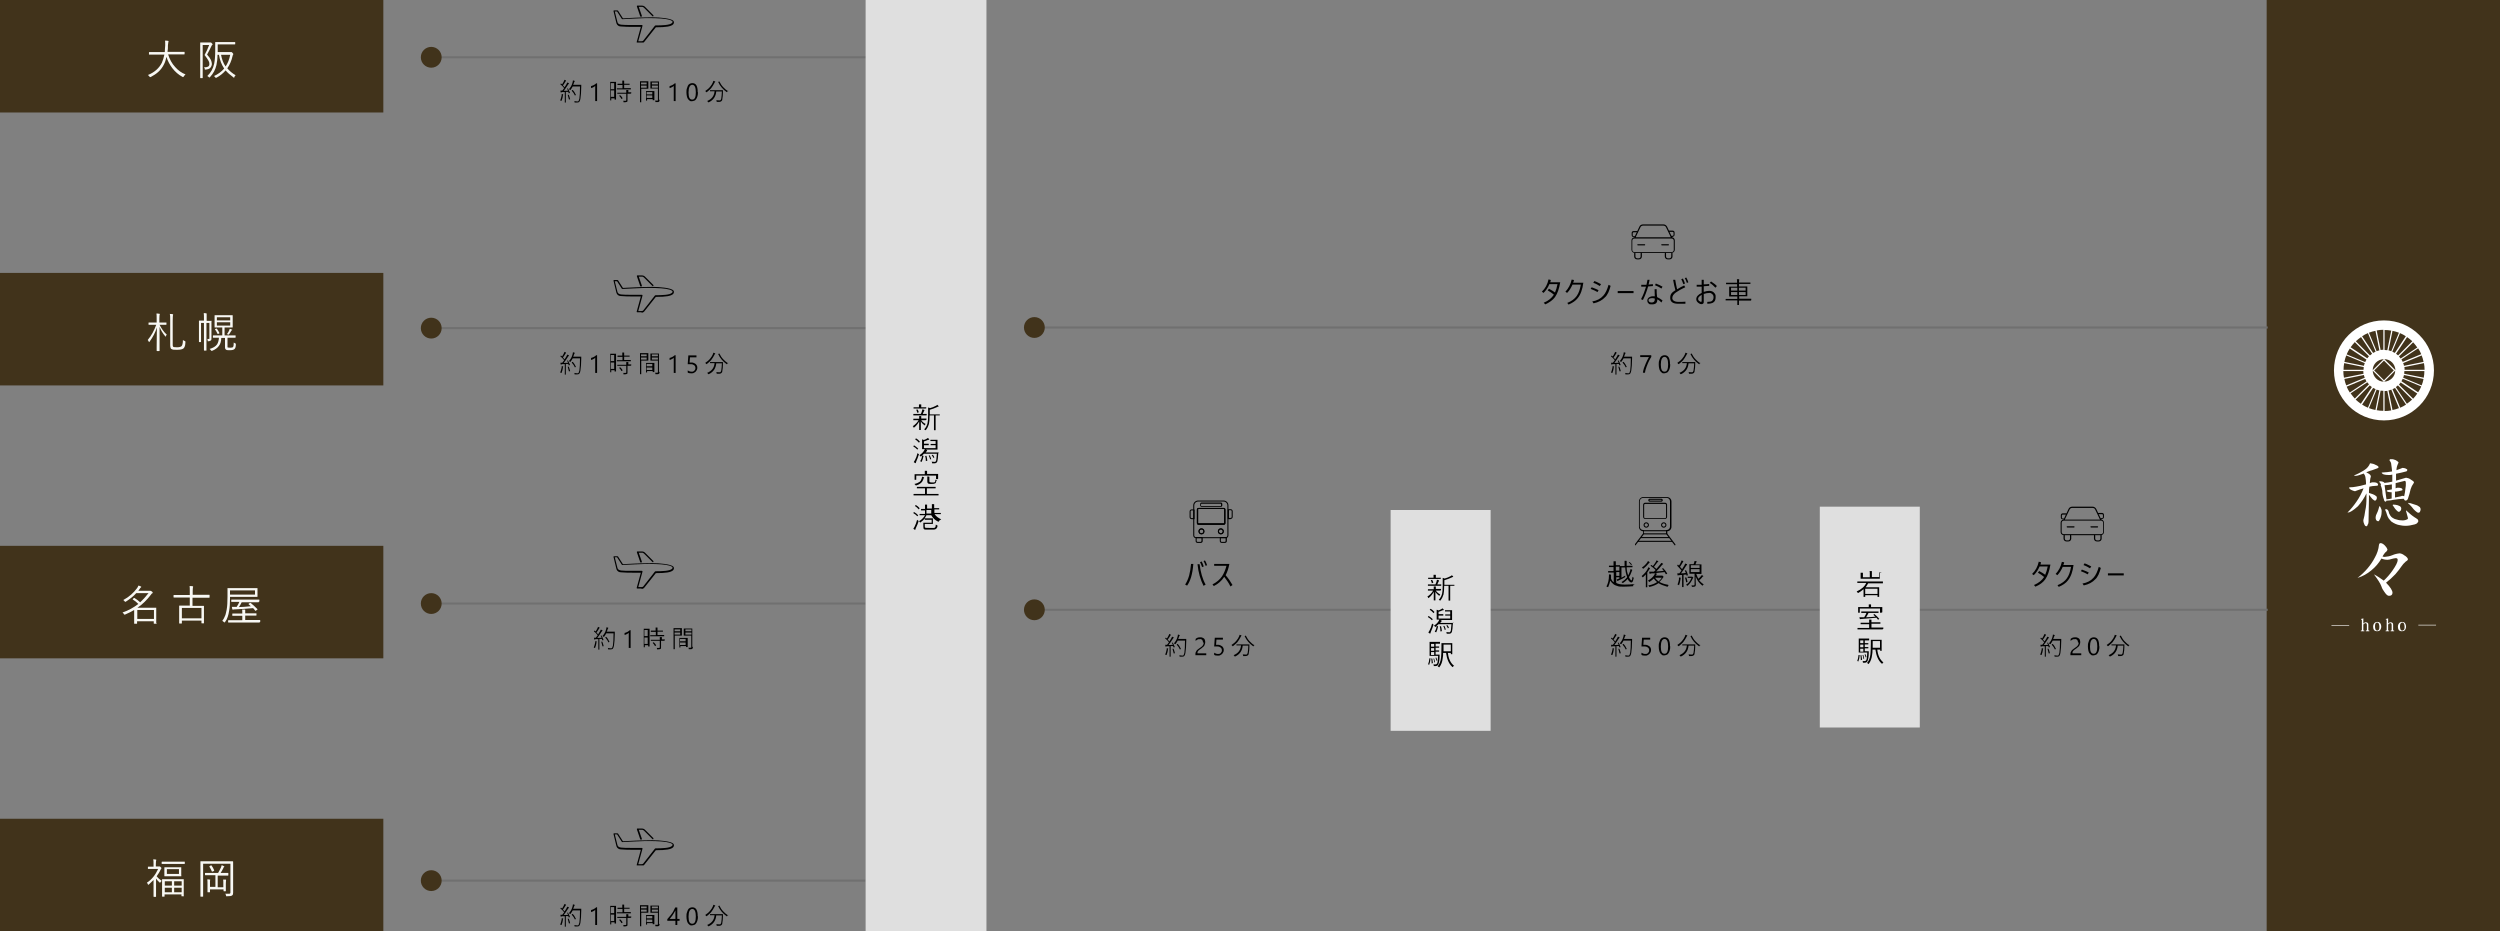 <?xml version="1.0" encoding="UTF-8"?>
<svg id="_レイヤー_1" data-name="レイヤー_1" xmlns="http://www.w3.org/2000/svg" version="1.1" xmlns:xlink="http://www.w3.org/1999/xlink" viewBox="0 0 1200 447">
  <rect x="0" y="0" width="1200" height="447" fill="#808080" stroke="none"/>
  <!-- Generator: Adobe Illustrator 29.0.1, SVG Export Plug-In . SVG Version: 2.1.0 Build 192)  -->
  <defs>
    <style>
      .st0 {
        clip-path: url(#clippath-6);
      }

      .st1 {
        clip-path: url(#clippath-7);
      }

      .st2 {
        clip-path: url(#clippath-4);
      }

      .st3 {
        clip-path: url(#clippath-9);
      }

      .st4 {
        fill: #fff;
      }

      .st5, .st6, .st7 {
        fill: none;
      }

      .st8 {
        clip-path: url(#clippath-1);
      }

      .st9 {
        isolation: isolate;
      }

      .st10 {
        clip-path: url(#clippath-5);
      }

      .st11 {
        fill: #41331b;
      }

      .st12 {
        clip-path: url(#clippath-8);
      }

      .st13 {
        clip-path: url(#clippath-3);
      }

      .st14 {
        fill: #f8f8f4;
      }

      .st15 {
        fill: #dfdfdf;
      }

      .st6 {
        stroke: #000;
        stroke-linecap: round;
        stroke-linejoin: round;
        stroke-width: .5px;
      }

      .st16 {
        clip-path: url(#clippath-2);
      }

      .st17 {
        clip-path: url(#clippath);
      }

      .st7 {
        stroke: #707070;
      }
    </style>
    <clipPath id="clippath">
      <rect class="st5" x="783" y="107.7" width="20.9" height="16.7"/>
    </clipPath>
    <clipPath id="clippath-1">
      <rect class="st5" x="989.1" y="243.2" width="20.9" height="16.7"/>
    </clipPath>
    <clipPath id="clippath-2">
      <rect class="st5" x="294.4" y="2.6" width="29.2" height="17.8"/>
    </clipPath>
    <clipPath id="clippath-3">
      <rect class="st5" x="294.4" y="132.1" width="29.2" height="17.8"/>
    </clipPath>
    <clipPath id="clippath-4">
      <rect class="st5" x="294.4" y="264.6" width="29.2" height="17.8"/>
    </clipPath>
    <clipPath id="clippath-5">
      <rect class="st5" x="294.4" y="397.6" width="29.2" height="17.8"/>
    </clipPath>
    <clipPath id="clippath-6">
      <rect class="st5" x="571" y="240.2" width="20.7" height="20.4"/>
    </clipPath>
    <clipPath id="clippath-7">
      <rect class="st5" x="784.8" y="238.5" width="19.5" height="23.3"/>
    </clipPath>
    <clipPath id="clippath-8">
      <rect class="st5" x="1119.1" y="220.4" width="50.2" height="82.6"/>
    </clipPath>
    <clipPath id="clippath-9">
      <rect class="st5" x="1120.3" y="153.8" width="48" height="48"/>
    </clipPath>
  </defs>
  <g id="_グループ_623" data-name="グループ_623">
    <rect id="_長方形_6913" data-name="長方形_6913" class="st11" y="0" width="184" height="54"/>
    <g id="_大阪" data-name="大阪" class="st9">
      <g class="st9">
        <path class="st14" d="M88.9,35.9c-.3.2-.5.5-.7.8-.1.2-.2.3-.3.3s-.2,0-.3-.1c-1.9-1-3.5-2.4-4.9-4.2-1.2-1.6-2.2-3.4-2.8-5.4-.3,1.3-.6,2.4-1.1,3.4-.7,1.5-1.7,2.8-2.8,3.8-1,.9-2.2,1.7-3.7,2.5-.2,0-.3,0-.3,0,0,0-.2,0-.3-.3-.2-.2-.4-.5-.7-.7,3.2-1.3,5.4-3.3,6.7-5.9.5-1.1.9-2.4,1.2-3.9h-7.2c-.1,0-.2,0-.2-.1v-.9c0-.1,0-.2.2-.2h2.7s4.7,0,4.7,0c0-.8.1-1.9.2-3.2,0-.3,0-.5,0-.7,0-.6,0-1.2-.1-1.6.6,0,1.1,0,1.4.1.2,0,.3.1.3.2s0,.2-.1.4c0,.2-.1.7-.2,1.5,0,1.2,0,2.3-.2,3.2h8c.1,0,.2,0,.2.1v.9c0,.1,0,.2-.2.2h-2.7s-5,0-5,0c.7,2.3,1.8,4.4,3.4,6.1,1.4,1.6,3.1,2.8,4.9,3.5Z"/>
        <path class="st14" d="M102.1,21.2c0,0,0,.2-.2.3-.1.1-.3.3-.4.6-.7,1.5-1.4,2.8-2.1,4.1,1,1.1,1.6,2,1.9,2.7.2.6.4,1.2.4,1.8s-.3,1.4-.8,1.9c-.5.5-1.2.7-2.2.8,0,0-.2,0-.2,0-.1,0-.2,0-.2,0,0,0,0-.1,0-.3,0-.3-.2-.6-.4-.8.1,0,.3,0,.4,0,1.5,0,2.2-.5,2.2-1.5s-.2-1.2-.5-1.8c-.3-.6-1-1.5-1.8-2.6.9-1.6,1.6-3.2,2.2-4.8h-3.1v15.7c0,.1,0,.2-.1.2h-.9c-.1,0-.2,0-.2-.2v-4s0-8.6,0-8.6v-4.1c0-.1,0-.2.1-.2h1.6s2.7,0,2.7,0c.2,0,.4,0,.5,0,0,0,.1,0,.2,0,.1,0,.3.1.5.4.2.2.4.4.4.5ZM113,36.2c-.2.2-.4.4-.5.8,0,.2-.1.3-.2.3s-.2,0-.3-.2c-1.5-1.1-2.8-2.2-3.7-3.3-1.2,1.4-2.7,2.6-4.4,3.5-.2,0-.3.1-.3.1,0,0-.1-.1-.3-.3-.2-.3-.4-.5-.6-.6,2-.9,3.6-2.1,4.9-3.6-1.2-1.8-2.1-4-2.5-6.6h-.7c0,1.9-.2,3.5-.5,4.9-.5,2.2-1.5,4.1-3.1,5.8-.1.1-.2.2-.3.2s-.1,0-.3-.2c-.2-.2-.4-.4-.7-.5,1.7-1.6,2.8-3.6,3.3-5.9.3-1.5.5-3.5.5-6.1v-4.1c0-.1,0-.2.1-.2h2.6s4.2,0,4.2,0h2.5c.1,0,.2,0,.2.1v.9c0,0,0,.1-.2.1h-2.5s-5.7,0-5.7,0v3.7h5.9c.2,0,.4,0,.5,0,.1,0,.2,0,.2,0,.1,0,.3.1.5.4.3.3.4.5.4.6s0,.1-.1.2c-.1.1-.2.4-.3.8-.5,2.3-1.4,4.2-2.5,5.8,1,1.2,2.4,2.4,4.1,3.4ZM110.4,26.3h-4.3c.4,2.2,1.1,4.1,2.2,5.6,1-1.5,1.8-3.4,2.2-5.6Z"/>
      </g>
    </g>
    <rect id="_長方形_6914" data-name="長方形_6914" class="st11" y="131" width="184" height="54"/>
    <g id="_札幌" data-name="札幌" class="st9">
      <g class="st9">
        <path class="st14" d="M80.1,160.5c-.2.3-.4.6-.5.9,0,.1,0,.2-.1.2s-.1,0-.2-.2c-1.2-1.4-2.1-2.9-2.7-4.5,0,2.7,0,5.4,0,8.3,0,.7,0,1.5,0,2.4,0,.4,0,.7,0,.7,0,.1,0,.2-.2.2h-1c-.1,0-.2,0-.2-.2s0-.6,0-1.7c0-3.3.1-6.5.1-9.4-.7,2.3-1.9,4.6-3.5,6.8,0,.1-.2.2-.2.2s-.1,0-.2-.2c-.1-.3-.3-.6-.5-.8,1.8-2.1,3.1-4.6,4.1-7.3h-3.5c-.1,0-.2,0-.2-.1v-.8c0-.1,0-.2.2-.2h2.2s1.5,0,1.5,0v-1.9c0-1.1,0-1.9-.1-2.4.4,0,.9,0,1.3.1.2,0,.3,0,.3.2s0,.2-.1.4c0,.2-.1.7-.1,1.7v1.9h3.2c.1,0,.2,0,.2.1v.8c0,.1,0,.2-.2.2h-2.2s-.9,0-.9,0c.9,1.8,2,3.4,3.3,4.6ZM89,164.3c0,1-.2,1.8-.4,2.2-.1.3-.4.6-.6.8-.6.4-1.5.6-2.9.6s-2.1,0-2.4-.2c-.4-.1-.7-.3-.8-.7-.1-.3-.2-.7-.2-1.3v-11.8c0-1.6,0-2.7-.2-3.2.5,0,1,0,1.3.1.2,0,.3.1.3.2s0,.2-.1.4c0,.2-.1,1-.1,2.5v11.3c0,.5,0,.8.1,1,0,.2.2.3.4.4.2,0,.8.1,1.7.1s1.6-.2,2-.5c.4-.4.7-1.3.7-3,.2.2.5.3.9.5.2,0,.3.2.3.3s0,0,0,.2Z"/>
        <path class="st14" d="M101.5,154.2v2.4s0,2.9,0,2.9v2.7c0,.6,0,1.1-.3,1.2-.2.2-.6.4-1.2.4,0,0-.1,0-.1,0-.1,0-.2,0-.2,0,0,0,0-.1,0-.3,0-.3-.1-.6-.2-.8.3,0,.5,0,.7,0s.3,0,.3-.2c0,0,0-.3,0-.5v-7h-1.4v13.1c0,.1,0,.2-.1.2h-.9c-.1,0-.2,0-.2-.2v-3.4s0-9.7,0-9.7h-1.4v9.1c0,0,0,.1-.1.1h-.7c-.1,0-.2,0-.2-.1v-2.4s0-5.2,0-5.2v-2.4c0-.1,0-.2.1-.2h1.9s.4,0,.4,0v-.9c0-1.2,0-2.1-.1-2.7.4,0,.8,0,1.2.1.1,0,.2,0,.2.2s0,0,0,.2c0,0,0,.2,0,.2,0,.3,0,1,0,2v1h2.3c.1,0,.2,0,.2.1ZM113.2,165.4c0,1-.2,1.7-.6,2.1-.4.4-1.1.6-2.2.6s-1.5,0-1.8-.2c-.4-.2-.6-.6-.6-1.2v-4.5h-1.8c0,1.6-.4,2.9-1.1,3.8-.7,1-1.8,1.8-3.3,2.4-.2,0-.3,0-.3,0,0,0-.2,0-.3-.3-.1-.2-.3-.4-.6-.6,1.7-.5,2.9-1.2,3.6-2.2.5-.8.8-1.9.9-3.2h-2.7c-.1,0-.2,0-.2-.1v-.8c0-.1,0-.2.2-.2h2.7s1.6,0,1.6,0v-3.8h-3.5c-.1,0-.2,0-.2-.1v-1.7s0-2.2,0-2.2v-1.7c0-.1,0-.2.1-.2h2.4s3.6,0,3.6,0h2.4c.1,0,.2,0,.2.1v1.7s0,2.2,0,2.2v1.7c0,.1,0,.2-.1.2h-2.4s-1.4,0-1.4,0v3.8h5.1c.1,0,.2,0,.2.1v.8c0,.1,0,.2-.2.2h-2.7s-1,0-1,0v4.2c0,.3,0,.5.2.5.2,0,.5.1,1.1.1s1.3-.1,1.4-.4c.2-.3.3-1,.3-2.1.2.2.5.3.7.4.2,0,.3.2.3.4h0ZM105.3,159.9c0,0,0,0,0,.1s0,0,0,0l-.6.3c-.1,0-.2,0-.2,0s0,0-.1-.1c-.4-.8-.7-1.5-1.2-2,0,0,0,0,0-.1s0,0,.2-.2l.5-.2c0,0,.1,0,.1,0s0,0,.1.1c.4.5.8,1.2,1.2,2ZM110.5,153.8v-1.5h-6.4v1.5h6.4ZM110.5,156.3v-1.6h-6.4v1.6h6.4ZM111.5,158.3c0,0,0,.2-.2.2-.1,0-.2.2-.3.3-.3.5-.6,1.1-1,1.6,0,.1-.2.2-.2.2s-.2,0-.3,0c-.2-.1-.4-.2-.6-.2.4-.5.8-1.1,1.1-1.8.1-.3.2-.6.3-.8.4.1.7.3,1,.4.1,0,.2.1.2.2Z"/>
      </g>
    </g>
    <rect id="_長方形_6916" data-name="長方形_6916" class="st11" x="1088" y="0" width="112" height="447"/>
    <rect id="_長方形_6917" data-name="長方形_6917" class="st11" y="262" width="184" height="54"/>
    <g id="_名古屋" data-name="名古屋" class="st9">
      <g class="st9">
        <path class="st14" d="M75.2,299.2c0,.1,0,.2-.2.2h-1c-.1,0-.2,0-.2-.2v-1h-8v1.1c0,0,0,.1-.2.1h-1c-.1,0-.2,0-.2-.1v-3.5s0-3,0-3c-1.2.7-2.7,1.5-4.4,2.2-.1,0-.2,0-.3,0,0,0-.2-.1-.3-.3-.1-.3-.3-.5-.6-.7,2.9-1,5.4-2.4,7.6-4.1-.8-.8-1.6-1.5-2.6-2.1,0,0-.1,0-.1-.1s0,0,.1-.2l.4-.4c0,0,.2-.1.2-.1s0,0,.1,0c1,.6,1.9,1.3,2.8,2.1,1.3-1.2,2.6-2.6,4-4.4h-5.9c-1.3,1.5-3,2.8-5,4.1-.2,0-.3.1-.3.1,0,0-.2-.1-.3-.3-.2-.2-.4-.4-.6-.6,2.8-1.5,4.9-3.4,6.6-5.7.3-.4.5-.8.6-1.2.4,0,.8.2,1.2.4.1,0,.2.1.2.2s0,.2-.2.3-.3.3-.5.6c-.2.3-.5.7-.7,1h5.2c.2,0,.4,0,.5,0,.1,0,.2,0,.2,0,.1,0,.3.1.6.3.3.2.4.4.4.6s0,.2-.2.3c-.2,0-.4.3-.6.6-2,2.6-4.1,4.7-6.5,6.3h8.8c.1,0,.2,0,.2,0v2.3s0,1.6,0,1.6v3.4ZM73.9,297.1v-4.3h-8v4.3h8Z"/>
        <path class="st14" d="M100.6,286.7c0,.1,0,.2-.2.2h-2.7s-5.3,0-5.3,0v3.9h5.3c.1,0,.2,0,.2.1v2.3s0,2.1,0,2.1v3.7c0,.1,0,.2-.1.2h-.9c-.1,0-.2,0-.2-.2v-1.1h-9.4v1.2c0,.1,0,.2-.2.2h-.9c-.1,0-.2,0-.2-.2v-3.8s0-1.9,0-1.9v-2.5c0-.1,0-.2.1-.2h2.8s2.2,0,2.2,0v-3.9h-7.6c-.1,0-.2,0-.2-.1v-.9c0-.1,0-.2.2-.2h2.7s4.9,0,4.9,0v-1.9c0-1.1,0-1.9-.1-2.4.6,0,1,0,1.4.1.2,0,.3,0,.3.2s0,.2-.1.4c0,.2-.1.7-.1,1.6v1.9h7.9c.1,0,.2,0,.2.1v.9ZM96.7,296.8v-5h-9.4v5h9.4Z"/>
        <path class="st14" d="M123.6,286.3c0,.1,0,.2-.2.2h-2.8s-10.2,0-10.2,0v1c0,2.1-.1,3.9-.4,5.6-.2,1.2-.4,2.2-.7,3-.3.9-.7,1.7-1.3,2.5-.1.1-.2.2-.2.2s-.1,0-.3-.2c-.2-.2-.5-.4-.8-.6.7-.9,1.1-1.8,1.5-2.8.2-.7.4-1.5.6-2.6.3-1.6.4-3.7.4-6.2v-3.9c0-.1,0-.2,0-.2h2.9s8.5,0,8.5,0h2.8c.1,0,.2,0,.2.1v1.3s0,1.2,0,1.2v1.3ZM124.7,298.6c0,.1,0,.2-.2.2h-2.8s-9.2,0-9.2,0h-2.8c-.1,0-.2,0-.2-.1v-.8c0-.1,0-.2.2-.2h2.8s3.8,0,3.8,0v-2.1h-4.6c-.1,0-.2,0-.2-.1v-.8c0-.1,0-.2.2-.2h2.7s1.9,0,1.9,0v-.3c0-.7,0-1.3-.1-1.6.3,0,.7,0,1.2,0,.2,0,.3,0,.3.2s0,.2,0,.4c0,.2,0,.5,0,.9v.3h5.2c.1,0,.2,0,.2.1v.8c0,.1,0,.2-.2.2h-2.7s-2.5,0-2.5,0v2.1h7c.1,0,.2,0,.2.1v.8ZM122.4,285.4v-2h-12v2h12ZM124.2,288.9c0,.1,0,.2-.2.2h-2.8s-5.2,0-5.2,0c-.5,1-.9,1.7-1.3,2.3,1.5,0,3.4-.2,5.7-.4-.2-.2-.6-.5-1.1-1,0,0,0,0,0-.1s0,0,.2-.2l.5-.3c0,0,.1,0,.1,0s0,0,.2,0c.9.7,2,1.7,3.3,3,0,0,0,0,0,.1,0,0,0,.1-.2.2l-.4.3c-.1.1-.2.2-.3.2s0,0-.1,0c-.5-.6-.8-1-1.1-1.3-3.3.3-6.2.5-8.7.6-.4,0-.6,0-.8.1-.1,0-.2,0-.3,0s-.1,0-.2-.2c0-.3-.2-.7-.2-1.1.6,0,1.1,0,1.4,0s.4,0,.6,0h.3c.5-.8,1-1.6,1.3-2.4h-3.7c-.1,0-.2,0-.2-.1v-.8c0-.1,0-.2.2-.2h2.8s7.5,0,7.5,0h2.8c.1,0,.2,0,.2.1v.8Z"/>
      </g>
    </g>
    <rect id="_長方形_6918" data-name="長方形_6918" class="st11" y="393" width="184" height="54"/>
    <g id="_福岡" data-name="福岡" class="st9">
      <g class="st9">
        <path class="st14" d="M77.7,416.5c0,.1,0,.2-.2.3-.1,0-.2.3-.4.6-.5,1.2-1.2,2.2-1.9,3.2.6.8,1.4,1.5,2.4,2.2-.2.2-.4.4-.6.7,0,.1-.1.2-.2.2s-.1,0-.3-.2c-.6-.5-1.1-1.1-1.6-1.8v8.6c0,.1,0,.2-.1.2h-.9c-.1,0-.2,0-.2-.2v-2.7s0-5.2,0-5.2c-.7.7-1.5,1.4-2.2,2.1-.1.1-.2.2-.3.2,0,0-.1,0-.2-.2-.1-.3-.3-.6-.5-.8,2.3-1.5,4.1-3.7,5.4-6.6h-4.7c-.1,0-.2,0-.2-.1v-.8c0-.1,0-.2.2-.2h2s.5,0,.5,0v-1.2c0-1.1,0-1.8-.2-2.3.5,0,.9,0,1.3.1.2,0,.2,0,.2.2s0,.2-.1.4c0,.2-.1.7-.1,1.5v1.2h1.3c.1,0,.3,0,.4,0,0,0,.1,0,.2,0,0,0,.3.1.5.4.2.2.3.4.3.5ZM88.7,414.6c0,0,0,.1-.2.1h-2.7s-5.3,0-5.3,0h-2.7c-.1,0-.2,0-.2-.1v-.8c0-.1,0-.2.2-.2h2.7s5.3,0,5.3,0h2.7c.1,0,.2,0,.2.1v.8ZM88.3,430.1c0,0,0,.1-.1.1h-.9c-.1,0-.2,0-.2-.1v-.8h-8.1v.9c0,.1,0,.2-.2.2h-.8c-.1,0-.2,0-.2-.2v-3.7s0-1.8,0-1.8v-2.5c0-.1,0-.2.1-.2h2.7s4.8,0,4.8,0h2.7c0,0,.1,0,.1.1v2.2s0,2,0,2v3.7ZM87.1,420.4c0,.1,0,.2-.2.2h-2.3s-3.2,0-3.2,0h-2.3c-.1,0-.2,0-.2-.1v-1.3s0-1.3,0-1.3v-1.4c0-.1,0-.2.1-.2h2.3s3.2,0,3.2,0h2.3c.1,0,.2,0,.2,0v1.4s0,1.3,0,1.3v1.3ZM82.5,425.1v-2.1h-3.4v2.1h3.4ZM82.5,428.3v-2.2h-3.4v2.2h3.4ZM85.9,419.5v-2.3h-5.8v2.3h5.8ZM87.2,425.1v-2.1h-3.6v2.1h3.6ZM87.2,428.3v-2.2h-3.6v2.2h3.6Z"/>
        <path class="st14" d="M111.9,413.6v4.1s0,7.6,0,7.6v3.2c0,.6-.1,1.1-.5,1.3-.3.3-1.1.4-2.4.4s-.3,0-.4,0,0-.1-.1-.3c0-.4-.2-.7-.4-.9.5,0,1.1,0,1.8,0s.7-.3.7-.8v-13.6h-13.1v15.6c0,.1,0,.2-.1.2h-1c-.1,0-.2,0-.2-.2v-4s0-8.6,0-8.6v-4c0-.1,0-.2.1-.2h2.8s9.7,0,9.7,0h2.8c.1,0,.2,0,.2.1ZM109.6,420.1c0,.1,0,.2-.2.2h-2.6s-2.3,0-2.3,0v5.6h2.7v-1.7c0-1,0-1.7-.1-2,.5,0,.9,0,1.2,0,.1,0,.2,0,.2.2s0,.2,0,.3c0,.1-.1.6-.1,1.5v3.4c0,.1,0,.2-.1.2h-.8c-.1,0-.2,0-.2-.2v-.7h-6.5v1.2c0,.1,0,.2-.2.2h-.8c-.1,0-.2,0-.2-.2v-1.6s0-2.3,0-2.3c0-1,0-1.6-.1-2.1.5,0,.9,0,1.2.1.2,0,.2,0,.2.1s0,.2-.1.4c0,.1,0,.6,0,1.4v1.6h2.6v-5.6h-4.8c-.1,0-.2,0-.2-.1v-.8c0-.1,0-.2.2-.2h2.7s3.4,0,3.4,0c.6-1,1-1.9,1.4-2.7.1-.3.2-.6.3-1,.4.1.8.3,1.1.5.1,0,.2.2.2.2s0,.1-.2.2c-.1,0-.2.2-.3.5-.4.8-.8,1.6-1.3,2.3h3.5c.1,0,.2,0,.2.1v.8ZM102.8,417.9s0,0,0,0c0,0,0,.1-.2.2l-.5.2c-.1,0-.2.1-.3.1s0,0-.1-.1c-.4-.9-.8-1.7-1.2-2.3,0,0,0,0,0-.1,0,0,0-.1.2-.2l.5-.3c.1,0,.2,0,.2,0,0,0,0,0,.1,0,.5.7.9,1.4,1.3,2.3Z"/>
      </g>
    </g>
    <line id="_線_193" data-name="線_193" class="st7" x1="1088.5" y1="157.2" x2="496.5" y2="157.2"/>
    <circle id="_楕円形_186" data-name="楕円形_186" class="st11" cx="496.5" cy="157.2" r="5"/>
    <line id="_線_193-2" data-name="線_193-2" class="st7" x1="415.5" y1="289.7" x2="207" y2="289.7"/>
    <circle id="_楕円形_186-2" data-name="楕円形_186-2" class="st11" cx="207" cy="289.7" r="5"/>
    <line id="_線_193-3" data-name="線_193-3" class="st7" x1="415.5" y1="422.7" x2="207" y2="422.7"/>
    <circle id="_楕円形_186-3" data-name="楕円形_186-3" class="st11" cx="207" cy="422.7" r="5"/>
    <line id="_線_193-4" data-name="線_193-4" class="st7" x1="416.5" y1="157.5" x2="207" y2="157.5"/>
    <circle id="_楕円形_186-4" data-name="楕円形_186-4" class="st11" cx="207" cy="157.5" r="5"/>
    <line id="_線_193-5" data-name="線_193-5" class="st7" x1="416.5" y1="27.5" x2="207" y2="27.5"/>
    <circle id="_楕円形_186-5" data-name="楕円形_186-5" class="st11" cx="207" cy="27.5" r="5"/>
    <rect id="_長方形_6919" data-name="長方形_6919" class="st15" x="415.5" y="0" width="58" height="447"/>
    <g id="_新_潟_空_港" data-name="新_潟_空_港" class="st9">
      <g class="st9">
        <path d="M444.4,201.6c0,0,0,.1-.1.1h-1.7s-.4,0-.4,0c.3.4.6.8,1,1.1.3.2.6.5,1.1.7-.1.1-.3.3-.3.5,0,.1,0,.2-.1.2s-.1,0-.2-.1c-.7-.5-1.3-1.1-1.7-1.9,0,.9,0,1.8,0,2.8,0,.7,0,1.2,0,1.3s0,.1-.1.1h-.6c0,0-.1,0-.1-.1,0-.2,0-.7,0-1.5,0-1,0-1.8,0-2.5-.6,1.1-1.4,2.1-2.4,2.9-.1,0-.2.1-.2.1s0,0-.1-.2c0-.2-.2-.4-.4-.5,1.2-.8,2.2-1.8,2.8-2.9h-2.4c0,0-.1,0-.1,0v-.6c0,0,0-.1.1-.1h1.7s1,0,1,0h0c0-.6,0-1.1,0-1.3.3,0,.6,0,.9,0,0,0,.1,0,.1.1s0,.1,0,.2c0,.1,0,.4,0,.9h0s.7,0,.7,0h1.7c0,0,.1,0,.1,0v.6ZM444.7,199.3c0,0,0,.1-.1.1h-1.7s-2.7,0-2.7,0h-1.7c0,0-.1,0-.1,0v-.6c0,0,0-.1.1-.1h1.7s1.8,0,1.8,0c.2-.5.5-1,.6-1.6,0-.2.1-.4.1-.6.3,0,.6.1.8.2.1,0,.2,0,.2.2s0,.1,0,.2c0,0-.2.2-.2.3-.2.4-.4.9-.6,1.3h1.8c0,0,.1,0,.1,0v.6ZM444.4,196c0,0,0,.1-.1.1h-1.7s-2.3,0-2.3,0h-1.7c0,0-.1,0-.1,0v-.5c0,0,0-.1.1-.1h1.7s.8,0,.8,0v-.4c0-.4,0-.8,0-1,.4,0,.7,0,.9,0,.1,0,.2,0,.2.1s0,.1,0,.3c0,0,0,.3,0,.6v.4h2.3c0,0,.1,0,.1,0v.5ZM440.9,197.9s0,0,0,0c0,0,0,0-.1.1h-.3c0,.2-.1.2-.2.2,0,0,0,0,0-.1-.2-.6-.3-1-.5-1.4,0,0,0,0,0,0,0,0,0,0,.2-.1h.3c0-.1,0-.1,0-.1,0,0,0,0,.1,0,.3.4.5.9.6,1.4ZM450.9,199.3c0,0,0,.1-.1.1h-1.7s0,0,0,0v7c0,0,0,.1,0,.1h-.7c0,0-.1,0-.1-.1v-2.1s0-4.9,0-4.9h-2.1c0,1.8-.1,3.2-.3,4.1-.3,1-.7,1.9-1.4,2.8,0,.1-.1.2-.2.2s-.1,0-.2-.1c-.1-.1-.3-.2-.5-.3.8-.8,1.3-1.8,1.6-2.9.2-.8.3-2.1.3-3.9v-1.7c0-.8,0-1.4,0-2,.3,0,.6.2.9.3,1-.3,1.9-.6,2.8-1.1.3-.1.5-.3.7-.5.2.2.4.4.6.6,0,0,0,.1,0,.2s0,.1-.2.1c-.1,0-.3,0-.5.2-1,.5-2.2.9-3.5,1.3v2.2h4.7c0,0,.1,0,.1,0v.6Z"/>
      </g>
      <g class="st9">
        <path d="M440.8,215.1s0,0,0,0c0,0,0,0,0,.1l-.3.4c0,.1-.1.2-.2.2s0,0,0,0c-.5-.6-1.2-1.1-1.9-1.5,0,0,0,0,0,0s0,0,0-.1l.3-.4c0,0,0,0,.1,0s0,0,0,0c.8.5,1.4,1,1.9,1.5ZM441,218.3c-.3,1-.7,2.1-1.2,3.2-.1.3-.2.5-.2.6,0,.1,0,.2-.1.2s-.1,0-.2,0c-.3-.2-.5-.3-.7-.5.2-.3.4-.6.6-1,.5-.9.9-2,1.2-3.3.1.1.3.3.5.4.1,0,.2.1.2.2s0,.1,0,.2ZM441.5,211.7s0,0,0,.1,0,0,0,.2l-.3.4c0,0-.1.1-.1.1s0,0,0,0c-.6-.7-1.2-1.2-1.8-1.6,0,0,0,0,0,0s0,0,0-.1l.3-.3c0,0,.1-.1.1-.1s0,0,0,0c.7.4,1.3.9,1.8,1.5ZM450.4,217c0,.4,0,.8-.1,1.4,0,1.2-.2,2-.3,2.6,0,.5-.3.9-.5,1.1-.2.2-.6.3-1,.3s-.6,0-.9,0c-.1,0-.2,0-.2,0,0,0,0-.1,0-.2,0-.2-.1-.4-.2-.6.4,0,.9.1,1.4.1s.4,0,.5-.2c.1-.1.2-.3.3-.6.1-.6.2-1.6.3-3.1h-6.2c-.4.4-.9.9-1.4,1.3,0,0-.2,0-.2,0,0,0-.1,0-.2-.2-.1-.2-.2-.3-.4-.4,1-.6,1.7-1.3,2.2-2.1.2-.3.3-.5.4-.8-.3,0-.7,0-.9,0-.2,0-.3,0-.3,0,0,0-.1,0-.1-.1v-1.4s0-1.7,0-1.7c0-.7,0-1.2,0-1.5.2,0,.5.1.8.3.5-.1.9-.3,1.4-.6.3-.1.4-.3.6-.4.2.2.4.4.6.6,0,0,0,.1,0,.2s0,.1-.2.1c-.2,0-.3,0-.5.1-.5.2-1.1.5-1.8.7v1.1h2.2c0,0,.1,0,.1.1v.5c0,0,0,.1-.1.1h-.9s-1.3,0-1.3,0v1.4h5.6v-1.4h-2.3c0,0-.1,0-.1,0v-.5c0,0,0-.1.1-.1h.9s1.4,0,1.4,0v-1.4h-2.4c0,0-.1,0-.1,0v-.5c0,0,0-.1.1-.1h1.1s1,0,1,0h1.1c0,0,.1,0,.1,0v1.3s0,2,0,2v1.3c0,0,0,.1,0,.1h-1.9s-3.8,0-3.8,0c.2,0,.4.1.5.2.1,0,.2.1.2.2s0,.1,0,.2c0,0-.2.2-.3.3-.2.2-.3.4-.4.5h6.4c0,0,.1,0,.1,0h0ZM443.3,218.9c-.2,1-.5,1.9-.9,2.8,0,0,0,0,0,0s0,0-.1,0l-.4-.2c-.1,0-.2-.1-.2-.2s0,0,0,0c.5-.7.8-1.6.9-2.6,0,0,0,0,0,0s0,0,.2,0h.3c0,.1.1.1.1.2h0ZM445.2,221c0,0,0,.1-.2.2h-.4c0,.1-.1.1-.2.1,0,0,0,0,0-.1,0-.9-.1-1.6-.3-2.3,0,0,0,0,0,0,0,0,0,0,.2-.1h.3c0,0,0,0,.1,0,0,0,0,0,0,0,.2.7.3,1.4.4,2.3ZM447.1,220.3s0,0,0,0c0,0,0,0-.1.1h-.3c0,.1-.2.2-.2.2,0,0,0,0,0,0-.2-.7-.4-1.4-.7-1.9,0,0,0,0,0,0,0,0,0,0,.2-.1h.3c0,0,0,0,0,0,0,0,0,0,0,0,.3.7.6,1.3.7,1.9ZM448.7,219.5s0,0,0,0c0,0,0,0-.2.1h-.3c0,.2-.1.2-.2.2s0,0,0,0c-.2-.5-.5-1-.8-1.4,0,0,0,0,0,0,0,0,0,0,.1,0h.3c0-.1.1-.2.1-.2s0,0,0,0c.4.4.6.9.8,1.4Z"/>
      </g>
      <g class="st9">
        <path d="M450.5,237.7c0,0,0,.1-.1.1h-1.9s-8,0-8,0h-1.9c0,0-.1,0-.1,0v-.6c0,0,0-.1.1-.1h1.9s3.5,0,3.5,0v-2.7h-3.8c0,0-.1,0-.1,0v-.6c0,0,0-.1.1-.1h2s4.8,0,4.8,0h2c0,0,.1,0,.1,0v.6c0,0,0,.1-.1.1h-2s-2.1,0-2.1,0v2.7h5.5c0,0,.1,0,.1,0v.6ZM450.1,229.9c0,0,0,.1-.1.1h-.6c0,0-.1,0-.1-.1v-1.6h-9.5v1.9c0,0,0,.1-.1.1h-.6c0,0-.1,0-.1-.1v-1.4s0-.4,0-.4v-.7c0,0,0-.1,0-.1h1.9s3,0,3,0v-.5c0-.5,0-.8,0-1.1.3,0,.6,0,.9,0,.1,0,.2,0,.2.1s0,.1,0,.3c0,.1,0,.3,0,.6v.5h5.2c0,0,.1,0,.1,0v.6s0,.4,0,.4v1.3ZM443.6,229.3s0,.1-.2.2c0,0-.1.2-.2.6-.5,1.4-1.6,2.4-3.4,2.9,0,0-.2,0-.2,0,0,0-.1,0-.2-.2-.1-.2-.3-.3-.5-.5,1.1-.2,1.9-.6,2.5-1,.5-.4.8-.9,1-1.6,0-.3.2-.6.2-.9.3,0,.6.2.8.3.1,0,.2.1.2.2ZM449.4,230.8c0,.6-.2,1-.5,1.2-.3.2-.9.3-1.7.3s-1.5,0-1.8-.3c-.2-.2-.3-.5-.3-1v-.9c0-.6,0-1.1,0-1.4.4,0,.7,0,.8.1.1,0,.2,0,.2.1s0,.1,0,.3c0,.1,0,.4,0,.8v.8c0,.3,0,.5.2.6.2.1.5.2,1.2.2s1,0,1.2-.2c.2-.1.3-.5.3-1.2.2.1.3.2.5.3.2,0,.2.1.2.2s0,0,0,.1Z"/>
      </g>
      <g class="st9">
        <path d="M440.8,247.1s0,0,0,0,0,0,0,.1l-.3.4c0,0-.1.2-.2.2s0,0,0,0c-.5-.6-1.2-1.1-1.9-1.5,0,0,0,0,0,0s0,0,0-.1l.3-.4c0,0,0,0,.1,0s0,0,0,0c.8.5,1.4.9,1.9,1.5ZM440.9,250.3c-.3.9-.7,2-1.3,3.2-.2.4-.2.6-.2.6,0,.1,0,.2-.1.2s-.1,0-.2,0c-.3-.2-.5-.3-.7-.5.2-.3.4-.6.6-1,.5-1,.9-2.1,1.2-3.3.1.1.3.3.5.4.1,0,.2.1.2.2s0,.1,0,.2ZM441.4,243.7s0,0,0,.1,0,0,0,.2l-.3.4c0,0-.1.1-.1.1s0,0,0,0c-.6-.7-1.2-1.2-1.8-1.6,0,0,0,0,0,0s0,0,0-.1l.3-.3c0,0,.1-.1.1-.1s0,0,0,0c.7.4,1.3.9,1.8,1.5ZM451.1,249.7c-.1,0-.3.3-.4.5,0,.1-.1.2-.2.2s-.1,0-.2,0c-1.4-.7-2.5-1.7-3.3-3.1h-2.3c-.3.6-.6,1.1-.9,1.5,0,0,0,0,0,0h1.3s1.3,0,1.3,0h1.3c0,0,.1,0,.1,0v1s0,.7,0,.7v.9c0,0,0,.1,0,.1h-1.3s-2.6,0-2.6,0v.9c0,.4,0,.7.1.8.2.2.9.2,2.4.2s1.4,0,1.8,0c.3,0,.5-.1.6-.2.1-.1.2-.3.3-.5,0-.2,0-.5.1-.9.2.1.4.2.5.3.2,0,.3.2.3.2s0,0,0,.1c0,.6-.3,1.1-.6,1.4-.2.2-.5.3-1,.4-.4,0-1.1,0-2,0s-1.8,0-2.2,0c-.3,0-.6-.1-.7-.2-.2-.2-.3-.6-.3-1.3v-1.7c0,0,0-.1,0-.1h1.4s2.6,0,2.6,0v-1.4h-3.2c0,0-.1,0-.1,0v-.6c-.5.6-1.2,1.2-2,1.8-.1,0-.2.1-.2.1,0,0-.1,0-.2-.2,0-.2-.2-.3-.4-.4.8-.5,1.4-.9,1.8-1.4.4-.4.8-.9,1.1-1.5h-2.5c0,0-.1,0-.1,0v-.5c0,0,0-.1.1-.1h2s.5,0,.5,0v-1.7h-1.8c0,0-.1,0-.1,0v-.6c0,0,0-.1.1-.1h1.8s0-.6,0-.6c0-.7,0-1.2,0-1.5.3,0,.6,0,.8,0,.1,0,.2,0,.2.1s0,.1,0,.2c0,0,0,.4,0,1v.6h2.3v-.6c0-.7,0-1.2,0-1.5.3,0,.6,0,.9,0,.1,0,.2,0,.2.1s0,.1,0,.2c0,0,0,.4,0,1v.6h2.3c0,0,.1,0,.1,0v.6c0,0,0,0-.1,0h-1.9s-.3,0-.3,0v1.7h3c0,0,.1,0,.1,0v.5c0,0,0,.1-.1.1h-2s-.9,0-.9,0c.7,1,1.7,1.8,3.2,2.5ZM447,246.5v-1.7h-2.3v1.7h2.3Z"/>
      </g>
    </g>
    <g id="_約1時間10分" data-name="約1時間10分" class="st9">
      <g class="st9">
        <path d="M273.6,44.6s0,0,0,0c0,0,0,0-.2.1h-.3c0,.1,0,.1-.1.1,0,0,0,0,0,0-.1-.4-.2-.6-.2-.7h-1.2v5.1c0,0,0,0,0,0h-.5c0,0,0,0,0,0v-1.8s0-3.2,0-3.2h-1.3c-.2.1-.4.2-.5.2,0,0-.1,0-.1,0,0,0,0,0-.1-.2,0-.1,0-.3-.1-.7.3,0,.5,0,.8,0h.1c.3-.4.6-.8.9-1.2-.6-.8-1.2-1.4-1.8-1.8,0,0,0,0,0,0s0,0,0-.1l.2-.3c0,0,0,0,.1,0s0,0,0,0l.5.4c.3-.5.6-.9.8-1.4.2-.3.3-.6.3-.8.2,0,.4.2.7.3,0,0,.1,0,.1.2s0,0-.1.1c0,0-.1.1-.2.3-.4.7-.8,1.3-1.2,1.8.3.3.5.6.8.9.3-.5.6-.9.8-1.3.3-.5.4-.8.5-1,.2.1.5.2.7.3,0,0,.1,0,.1.1s0,.1-.1.2c0,0-.2.2-.4.5-.7,1.1-1.3,2-2,2.9.8,0,1.5,0,2.1-.1-.2-.3-.3-.7-.5-.9,0,0,0,0,0,0,0,0,0,0,.1-.1h.2c0-.1,0-.1.1-.1s0,0,0,0c.4.7.7,1.4,1,2.2ZM270.2,45.4s0,0,0,.1c0,0,0,.2,0,.4-.1.8-.3,1.6-.6,2.3,0,.1,0,.2-.1.2s0,0-.2,0c-.1,0-.2-.1-.4-.2.3-.7.5-1.5.7-2.4,0-.1,0-.3,0-.4s0-.1,0-.2c.2,0,.4,0,.6,0,.1,0,.2,0,.2.1ZM273.6,47.6s0,0,0,0c0,0,0,.1-.1.1h-.3c0,.1-.1.1-.1.1s0,0,0,0c-.2-.9-.4-1.6-.6-2.3,0,0,0,0,0,0,0,0,0,0,.1,0h.3c0,0,0,0,0,0,0,0,0,0,.1,0,.3.7.5,1.5.7,2.3ZM279,40.7c0,.2,0,.5,0,.9,0,2.5-.2,4.4-.4,5.8-.1.7-.3,1.1-.5,1.4-.2.3-.6.4-1,.4-.4,0-.8,0-1.1,0-.1,0-.2,0-.2,0,0,0,0-.1,0-.2,0-.2,0-.4-.2-.5.7.1,1.2.2,1.6.2s.5-.1.6-.4c0-.2.2-.5.3-.9.2-1.3.3-3.3.3-5.9h-3.5c-.3.5-.6,1.1-1,1.6,0,0-.1.1-.2.1s0,0-.2-.1c-.1-.1-.3-.2-.4-.3.8-.9,1.4-1.9,1.7-3.1.1-.4.2-.8.2-1.1.3,0,.5.1.7.2.1,0,.2,0,.2.1s0,.1-.1.2c-.1.1-.2.3-.3.6,0,.3-.2.6-.4,1h3.9c0,0,.1,0,.1,0ZM276.5,45.5s0,0,0,0c0,0,0,0-.1.1l-.3.2c0,0-.1,0-.2,0s0,0,0,0c-.3-.8-.8-1.5-1.5-2.3,0,0,0,0,0,0s0,0,.1-.1l.3-.2c0,0,0,0,.1,0s0,0,0,0c.6.6,1.1,1.4,1.5,2.3Z"/>
      </g>
      <g class="st9">
        <path d="M286.7,48.5h-1v-7.3c0,0-.2.2-.3.3s-.3.2-.5.3-.4.2-.6.3-.4.1-.6.2v-1c.2,0,.4-.1.7-.2s.5-.2.7-.3.4-.3.6-.4.4-.3.5-.4h.4v8.6Z"/>
      </g>
      <g class="st9">
        <path d="M295.5,47.8c0,0,0,0,0,0h-.5c0,0,0,0,0,0v-.6h-1.6v1c0,0,0,0,0,0h-.5c0,0,0,0,0,0v-3.7s0-2.4,0-2.4v-2.8c0,0,0,0,0,0h1s.8,0,.8,0h1c0,0,0,0,0,0v2.4s0,2.5,0,2.5v3.6ZM294.8,42.8v-2.9h-1.6v2.9h1.6ZM294.8,46.5v-3.1h-1.6v3.1h1.6ZM302.8,42.9c0,0,0,0,0,0h-1.7s-3.4,0-3.4,0h-1.6c0,0,0,0,0,0v-.5c0,0,0,0,0,0h1.6s1.1,0,1.1,0v-1.6h-2.3c0,0-.1,0-.1,0v-.5c0,0,0-.1.1-.1h1.5s.7,0,.7,0c0-.7,0-1.2,0-1.5.3,0,.6,0,.8,0,0,0,.1,0,.1.1s0,0,0,.2c0,.1,0,.5,0,1.2h2.6c0,0,0,0,0,0v.5c0,0,0,0,0,0h-1.5s-1.1,0-1.1,0v1.6h3.2c0,0,0,0,0,0v.5ZM302.6,45c0,0,0,0,0,0h-1.4s0,1.6,0,1.6v1.5c0,.4,0,.7-.3.8-.2.1-.7.2-1.4.2s-.2,0-.2,0c0,0,0,0,0-.2,0-.2-.1-.4-.2-.5.3,0,.7,0,1.1,0s.4-.1.4-.4v-3h-4.3c0,0,0,0,0,0v-.5c0,0,0,0,0,0h1.6s2.7,0,2.7,0h0c0-.6,0-1,0-1.3.2,0,.5,0,.8,0,.1,0,.2,0,.2,0s0,.1,0,.2c0,.1,0,.4,0,.9h0c0,0,1.4,0,1.4,0,0,0,0,0,0,0v.5ZM298.7,47.2s0,0,0,0c0,0,0,0,0,.1l-.3.2c0,0-.1,0-.1,0s0,0,0,0c-.3-.6-.7-1.1-1.1-1.5s0,0,0,0c0,0,0,0,.1-.1l.3-.2c0,0,0,0,.1,0s0,0,0,0c.5.5.9.9,1.2,1.5Z"/>
        <path d="M311.1,42.6c0,0,0,0,0,0h-1.2s-2.1,0-2.1,0v6.5c0,0,0,0,0,0h-.6c0,0,0,0,0,0v-2.5s0-5.1,0-5.1v-2.5c0,0,0,0,0,0h1.4s1.4,0,1.4,0h1.2c0,0,0,0,0,0v1.1s0,1.3,0,1.3v1.1ZM310.4,40.5v-.9h-2.7v.9h2.7ZM310.4,42.1v-1h-2.7v1h2.7ZM313.8,48.1c0,0,0,0,0,0h-.5c0,0,0,0,0,0v-.5h-2.7v.6c0,0,0,.1,0,.1h-.5c0,0,0,0,0-.1v-2.1s0-1,0-1v-1.4c0,0,0,0,0,0h1.3s1.4,0,1.4,0h1.3c0,0,0,0,0,0v1.2s0,1.1,0,1.1v2.1ZM313.1,45.3v-1.1h-2.7v1.1h2.7ZM313.1,47v-1.2h-2.7v1.2h2.7ZM316.6,47.9c0,.4-.1.8-.3.9-.1.1-.3.2-.5.2-.2,0-.5,0-1,0s-.2,0-.2,0,0,0,0-.2c0-.2-.1-.4-.2-.5.3,0,.6,0,.9,0s.5,0,.5-.1c0,0,0-.2,0-.5v-5.2h-3.5c0,0-.1,0-.1,0v-1s0-1.4,0-1.4v-1c0,0,0,0,0,0h1.3s1.5,0,1.5,0h1.3c0,0,0,0,0,0v1.7s0,5.4,0,5.4v1.7ZM315.8,40.5v-.9h-2.9v.9h2.9ZM315.8,42.1v-1h-2.9v1h2.9Z"/>
      </g>
      <g class="st9">
        <path d="M324.4,48.5h-1v-7.3c0,0-.2.2-.3.3s-.3.2-.5.3-.4.2-.6.3-.4.1-.6.2v-1c.2,0,.4-.1.7-.2s.5-.2.7-.3.4-.3.6-.4.4-.3.5-.4h.4v8.6Z"/>
        <path d="M335,44.2c0,.7,0,1.3-.2,1.9s-.3,1-.6,1.4-.5.7-.9.8-.7.3-1.2.3-.8,0-1.1-.3-.6-.5-.8-.8-.4-.8-.5-1.3-.2-1.1-.2-1.8,0-1.4.2-1.9.3-1,.5-1.4.5-.7.9-.9.8-.3,1.2-.3c1.8,0,2.6,1.4,2.6,4.3ZM334,44.3c0-2.4-.6-3.6-1.7-3.6s-1.8,1.2-1.8,3.7.6,3.4,1.8,3.4,1.7-1.2,1.7-3.5Z"/>
      </g>
      <g class="st9">
        <path d="M343.2,39.3s0,0,0,.1c-.1,0-.2.2-.2.3-.5,1-1.1,1.9-1.7,2.7-.6.6-1.2,1.2-2,1.8,0,0-.2.1-.2.1,0,0,0,0-.2-.2-.1-.2-.3-.3-.4-.4.9-.6,1.7-1.2,2.4-2.1.6-.7,1-1.4,1.3-2.1,0-.2.2-.4.2-.7.3,0,.5.2.8.3.1,0,.2.1.2.2ZM347,43.4c0,.1,0,.3,0,.6,0,.3,0,.5,0,.6,0,1-.1,2-.3,3,0,.5-.2.8-.5,1-.2.2-.6.3-1,.3s-.7,0-1,0c-.1,0-.2,0-.2,0,0,0,0,0,0-.2,0-.2-.1-.4-.2-.6.5,0,.9.1,1.4.1s.5,0,.7-.2c.1-.1.2-.4.3-.7.2-.9.2-2,.3-3.4h-2.7c-.2,2.4-1.4,4.2-3.6,5.2,0,0-.2,0-.2,0,0,0-.1,0-.2-.2,0-.2-.2-.3-.4-.4,2.2-.9,3.4-2.4,3.6-4.7h-2.2c0,0,0,0,0,0v-.5c0,0,0,0,0,0h1.6s3,0,3,0h1.6c0,0,.1,0,.1,0ZM349.5,43.5c-.2.1-.3.3-.4.5,0,.1-.1.2-.1.2s0,0-.2,0c-1.8-1.3-3.2-2.9-4.1-4.9,0,0,0,0,0,0s0,0,.1,0l.4-.2c0,0,.1,0,.1,0s0,0,0,0c.5,1,1.1,2,1.9,2.8.7.8,1.5,1.4,2.3,1.9Z"/>
      </g>
    </g>
    <g id="_約1時間" data-name="約1時間" class="st9">
      <g class="st9">
        <path d="M289.7,307.2s0,0,0,0c0,0,0,0-.2.1h-.3c0,.1,0,.1-.1.1,0,0,0,0,0,0-.1-.4-.2-.6-.2-.7h-1.2v5.1c0,0,0,0,0,0h-.5c0,0,0,0,0,0v-1.8s0-3.2,0-3.2h-1.3c-.2.1-.4.2-.5.2,0,0-.1,0-.1,0,0,0,0,0-.1-.2,0-.1,0-.3-.1-.7.3,0,.5,0,.8,0h.1c.3-.4.6-.8.9-1.2-.6-.8-1.2-1.4-1.8-1.8,0,0,0,0,0,0s0,0,0-.1l.2-.3c0,0,0,0,.1,0s0,0,0,0l.5.4c.3-.5.6-.9.8-1.4.2-.3.3-.6.3-.8.2,0,.4.2.7.3,0,0,.1,0,.1.2s0,0-.1.1c0,0-.1.1-.2.3-.4.7-.8,1.3-1.2,1.8.3.3.5.6.8.9.3-.5.6-.9.8-1.3.3-.5.4-.8.5-1,.2.1.5.2.7.3,0,0,.1,0,.1.1s0,.1-.1.2c0,0-.2.2-.4.5-.7,1.1-1.3,2-2,2.9.8,0,1.5,0,2.1-.1-.2-.3-.3-.7-.5-.9,0,0,0,0,0,0,0,0,0,0,.1-.1h.2c0-.1,0-.1.1-.1s0,0,0,0c.4.7.7,1.4,1,2.2ZM286.3,308s0,0,0,.1c0,0,0,.2,0,.4-.1.8-.3,1.6-.6,2.3,0,.1,0,.2-.1.2s0,0-.2,0c-.1,0-.2-.1-.4-.2.3-.7.5-1.5.7-2.4,0-.1,0-.3,0-.4s0-.1,0-.2c.2,0,.4,0,.6,0,.1,0,.2,0,.2.1ZM289.7,310.1s0,0,0,0c0,0,0,.1-.1.1h-.3c0,.1-.1.1-.1.1s0,0,0,0c-.2-.9-.4-1.6-.6-2.3,0,0,0,0,0,0,0,0,0,0,.1,0h.3c0,0,0,0,0,0,0,0,0,0,.1,0,.3.7.5,1.5.7,2.3ZM295.1,303.2c0,.2,0,.5,0,.9,0,2.5-.2,4.4-.4,5.8-.1.7-.3,1.1-.5,1.4-.2.3-.6.4-1,.4-.4,0-.8,0-1.1,0-.1,0-.2,0-.2,0,0,0,0-.1,0-.2,0-.2,0-.4-.2-.5.7.1,1.2.2,1.6.2s.5-.1.6-.4c0-.2.2-.5.3-.9.2-1.3.3-3.3.3-5.9h-3.5c-.3.5-.6,1.1-1,1.6,0,0-.1.1-.2.1s0,0-.2-.1c-.1-.1-.3-.2-.4-.3.8-.9,1.4-1.9,1.7-3.1.1-.4.2-.8.2-1.1.3,0,.5.1.7.2.1,0,.2,0,.2.1s0,.1-.1.2c-.1.1-.2.3-.3.6,0,.3-.2.6-.4,1h3.9c0,0,.1,0,.1,0ZM292.6,308s0,0,0,0c0,0,0,0-.1.1l-.3.2c0,0-.1,0-.2,0s0,0,0,0c-.3-.8-.8-1.5-1.5-2.3,0,0,0,0,0,0s0,0,.1-.1l.3-.2c0,0,0,0,.1,0s0,0,0,0c.6.6,1.1,1.4,1.5,2.3Z"/>
      </g>
      <g class="st9">
        <path d="M302.8,311h-1v-7.3c0,0-.2.2-.3.3s-.3.2-.5.3-.4.2-.6.3-.4.1-.6.2v-1c.2,0,.4-.1.7-.2s.5-.2.7-.3.4-.3.6-.4.4-.3.5-.4h.4v8.6Z"/>
      </g>
      <g class="st9">
        <path d="M311.6,310.3c0,0,0,0,0,0h-.5c0,0,0,0,0,0v-.6h-1.6v1c0,0,0,0,0,0h-.5c0,0,0,0,0,0v-3.7s0-2.4,0-2.4v-2.8c0,0,0,0,0,0h1s.8,0,.8,0h1c0,0,0,0,0,0v2.4s0,2.5,0,2.5v3.6ZM310.9,305.3v-2.9h-1.6v2.9h1.6ZM310.9,309.1v-3.1h-1.6v3.1h1.6ZM318.8,305.4c0,0,0,0,0,0h-1.7s-3.4,0-3.4,0h-1.6c0,0,0,0,0,0v-.5c0,0,0,0,0,0h1.6s1.1,0,1.1,0v-1.6h-2.3c0,0-.1,0-.1,0v-.5c0,0,0-.1.1-.1h1.5s.7,0,.7,0c0-.7,0-1.2,0-1.5.3,0,.6,0,.8,0,0,0,.1,0,.1.1s0,0,0,.2c0,.1,0,.5,0,1.2h2.6c0,0,0,0,0,0v.5c0,0,0,0,0,0h-1.5s-1.1,0-1.1,0v1.6h3.2c0,0,0,0,0,0v.5ZM318.7,307.6c0,0,0,0,0,0h-1.4s0,1.6,0,1.6v1.5c0,.4,0,.7-.3.8-.2.1-.7.2-1.4.2s-.2,0-.2,0c0,0,0,0,0-.2,0-.2-.1-.4-.2-.5.3,0,.7,0,1.1,0s.4-.1.4-.4v-3h-4.3c0,0,0,0,0,0v-.5c0,0,0,0,0,0h1.6s2.7,0,2.7,0h0c0-.6,0-1,0-1.3.2,0,.5,0,.8,0,.1,0,.2,0,.2,0s0,.1,0,.2c0,.1,0,.4,0,.9h0c0,0,1.4,0,1.4,0,0,0,0,0,0,0v.5ZM314.8,309.8s0,0,0,0c0,0,0,0,0,.1l-.3.2c0,0-.1,0-.1,0s0,0,0,0c-.3-.6-.7-1.1-1.1-1.5s0,0,0,0c0,0,0,0,.1-.1l.3-.2c0,0,0,0,.1,0s0,0,0,0c.5.5.9.9,1.2,1.5Z"/>
        <path d="M327.2,305.1c0,0,0,0,0,0h-1.2s-2.1,0-2.1,0v6.5c0,0,0,0,0,0h-.6c0,0,0,0,0,0v-2.5s0-5.1,0-5.1v-2.5c0,0,0,0,0,0h1.4s1.4,0,1.4,0h1.2c0,0,0,0,0,0v1.1s0,1.3,0,1.3v1.1ZM326.5,303v-.9h-2.7v.9h2.7ZM326.5,304.6v-1h-2.7v1h2.7ZM329.8,310.6c0,0,0,0,0,0h-.5c0,0,0,0,0,0v-.5h-2.7v.6c0,0,0,.1,0,.1h-.5c0,0,0,0,0-.1v-2.1s0-1,0-1v-1.4c0,0,0,0,0,0h1.3s1.4,0,1.4,0h1.3c0,0,0,0,0,0v1.2s0,1.1,0,1.1v2.1ZM329.1,307.8v-1.1h-2.7v1.1h2.7ZM329.1,309.6v-1.2h-2.7v1.2h2.7ZM332.6,310.5c0,.4-.1.8-.3.9-.1.1-.3.2-.5.2-.2,0-.5,0-1,0s-.2,0-.2,0,0,0,0-.2c0-.2-.1-.4-.2-.5.3,0,.6,0,.9,0s.5,0,.5-.1c0,0,0-.2,0-.5v-5.2h-3.5c0,0-.1,0-.1,0v-1s0-1.4,0-1.4v-1c0,0,0,0,0,0h1.3s1.5,0,1.5,0h1.3c0,0,0,0,0,0v1.7s0,5.4,0,5.4v1.7ZM331.9,303v-.9h-2.9v.9h2.9ZM331.9,304.6v-1h-2.9v1h2.9Z"/>
      </g>
    </g>
    <g id="_約1時間15分" data-name="約1時間15分" class="st9">
      <g class="st9">
        <path d="M273.6,175.2s0,0,0,0c0,0,0,0-.2.1h-.3c0,.1,0,.1-.1.1,0,0,0,0,0,0-.1-.4-.2-.6-.2-.7h-1.2v5.1c0,0,0,0,0,0h-.5c0,0,0,0,0,0v-1.8s0-3.2,0-3.2h-1.3c-.2.1-.4.2-.5.2,0,0-.1,0-.1,0,0,0,0,0-.1-.2,0-.1,0-.3-.1-.7.3,0,.5,0,.8,0h.1c.3-.4.6-.8.9-1.2-.6-.8-1.2-1.4-1.8-1.8,0,0,0,0,0,0s0,0,0-.1l.2-.3c0,0,0,0,.1,0s0,0,0,0l.5.4c.3-.5.6-.9.8-1.4.2-.3.3-.6.3-.8.2,0,.4.2.7.3,0,0,.1,0,.1.2s0,0-.1.1c0,0-.1.1-.2.3-.4.7-.8,1.3-1.2,1.8.3.3.5.6.8.9.3-.5.6-.9.8-1.3.3-.5.4-.8.5-1,.2.1.5.2.7.3,0,0,.1,0,.1.1s0,.1-.1.2c0,0-.2.2-.4.5-.7,1.1-1.3,2-2,2.9.8,0,1.5,0,2.1-.1-.2-.3-.3-.7-.5-.9,0,0,0,0,0,0,0,0,0,0,.1-.1h.2c0-.1,0-.1.1-.1s0,0,0,0c.4.7.7,1.4,1,2.2ZM270.2,176s0,0,0,.1c0,0,0,.2,0,.4-.1.8-.3,1.6-.6,2.3,0,.1,0,.2-.1.2s0,0-.2,0c-.1,0-.2-.1-.4-.2.3-.7.5-1.5.7-2.4,0-.1,0-.3,0-.4s0-.1,0-.2c.2,0,.4,0,.6,0,.1,0,.2,0,.2.1ZM273.6,178.1s0,0,0,0c0,0,0,.1-.1.1h-.3c0,.1-.1.1-.1.1s0,0,0,0c-.2-.9-.4-1.6-.6-2.3,0,0,0,0,0,0,0,0,0,0,.1,0h.3c0,0,0,0,0,0,0,0,0,0,.1,0,.3.7.5,1.5.7,2.3ZM279,171.2c0,.2,0,.5,0,.9,0,2.5-.2,4.4-.4,5.8-.1.7-.3,1.1-.5,1.4-.2.3-.6.4-1,.4-.4,0-.8,0-1.1,0-.1,0-.2,0-.2,0,0,0,0-.1,0-.2,0-.2,0-.4-.2-.5.7.1,1.2.2,1.6.2s.5-.1.6-.4c0-.2.2-.5.3-.9.2-1.3.3-3.3.3-5.9h-3.5c-.3.5-.6,1.1-1,1.6,0,0-.1.1-.2.1s0,0-.2-.1c-.1-.1-.3-.2-.4-.3.8-.9,1.4-1.9,1.7-3.1.1-.4.2-.8.2-1.1.3,0,.5.1.7.2.1,0,.2,0,.2.1s0,.1-.1.2c-.1.1-.2.3-.3.6,0,.3-.2.6-.4,1h3.9c0,0,.1,0,.1,0ZM276.5,176s0,0,0,0c0,0,0,0-.1.1l-.3.2c0,0-.1,0-.2,0s0,0,0,0c-.3-.8-.8-1.5-1.5-2.3,0,0,0,0,0,0s0,0,.1-.1l.3-.2c0,0,0,0,.1,0s0,0,0,0c.6.6,1.1,1.4,1.5,2.3Z"/>
      </g>
      <g class="st9">
        <path d="M286.7,179h-1v-7.3c0,0-.2.2-.3.3s-.3.2-.5.3-.4.2-.6.3-.4.1-.6.2v-1c.2,0,.4-.1.7-.2s.5-.2.7-.3.4-.3.6-.4.4-.3.5-.4h.4v8.6Z"/>
      </g>
      <g class="st9">
        <path d="M295.5,178.3c0,0,0,0,0,0h-.5c0,0,0,0,0,0v-.6h-1.6v1c0,0,0,0,0,0h-.5c0,0,0,0,0,0v-3.7s0-2.4,0-2.4v-2.8c0,0,0,0,0,0h1s.8,0,.8,0h1c0,0,0,0,0,0v2.4s0,2.5,0,2.5v3.6ZM294.8,173.3v-2.9h-1.6v2.9h1.6ZM294.8,177.1v-3.1h-1.6v3.1h1.6ZM302.8,173.4c0,0,0,0,0,0h-1.7s-3.4,0-3.4,0h-1.6c0,0,0,0,0,0v-.5c0,0,0,0,0,0h1.6s1.1,0,1.1,0v-1.6h-2.3c0,0-.1,0-.1,0v-.5c0,0,0-.1.1-.1h1.5s.7,0,.7,0c0-.7,0-1.2,0-1.5.3,0,.6,0,.8,0,0,0,.1,0,.1.1s0,0,0,.2c0,.1,0,.5,0,1.2h2.6c0,0,0,0,0,0v.5c0,0,0,0,0,0h-1.5s-1.1,0-1.1,0v1.6h3.2c0,0,0,0,0,0v.5ZM302.6,175.6c0,0,0,0,0,0h-1.4s0,1.6,0,1.6v1.5c0,.4,0,.7-.3.8-.2.1-.7.2-1.4.2s-.2,0-.2,0c0,0,0,0,0-.2,0-.2-.1-.4-.2-.5.3,0,.7,0,1.1,0s.4-.1.4-.4v-3h-4.3c0,0,0,0,0,0v-.5c0,0,0,0,0,0h1.6s2.7,0,2.7,0h0c0-.6,0-1,0-1.3.2,0,.5,0,.8,0,.1,0,.2,0,.2,0s0,.1,0,.2c0,.1,0,.4,0,.9h0c0,0,1.4,0,1.4,0,0,0,0,0,0,0v.5ZM298.7,177.8s0,0,0,0c0,0,0,0,0,.1l-.3.2c0,0-.1,0-.1,0s0,0,0,0c-.3-.6-.7-1.1-1.1-1.5s0,0,0,0c0,0,0,0,.1-.1l.3-.2c0,0,0,0,.1,0s0,0,0,0c.5.5.9.9,1.2,1.5Z"/>
        <path d="M311.1,173.1c0,0,0,0,0,0h-1.2s-2.1,0-2.1,0v6.5c0,0,0,0,0,0h-.6c0,0,0,0,0,0v-2.5s0-5.1,0-5.1v-2.5c0,0,0,0,0,0h1.4s1.4,0,1.4,0h1.2c0,0,0,0,0,0v1.1s0,1.3,0,1.3v1.1ZM310.4,171v-.9h-2.7v.9h2.7ZM310.4,172.6v-1h-2.7v1h2.7ZM313.8,178.6c0,0,0,0,0,0h-.5c0,0,0,0,0,0v-.5h-2.7v.6c0,0,0,.1,0,.1h-.5c0,0,0,0,0-.1v-2.1s0-1,0-1v-1.4c0,0,0,0,0,0h1.3s1.4,0,1.4,0h1.3c0,0,0,0,0,0v1.2s0,1.1,0,1.1v2.1ZM313.1,175.8v-1.1h-2.7v1.1h2.7ZM313.1,177.6v-1.2h-2.7v1.2h2.7ZM316.6,178.5c0,.4-.1.8-.3.9-.1.1-.3.2-.5.2-.2,0-.5,0-1,0s-.2,0-.2,0,0,0,0-.2c0-.2-.1-.4-.2-.5.3,0,.6,0,.9,0s.5,0,.5-.1c0,0,0-.2,0-.5v-5.2h-3.5c0,0-.1,0-.1,0v-1s0-1.4,0-1.4v-1c0,0,0,0,0,0h1.3s1.5,0,1.5,0h1.3c0,0,0,0,0,0v1.7s0,5.4,0,5.4v1.7ZM315.8,171v-.9h-2.9v.9h2.9ZM315.8,172.6v-1h-2.9v1h2.9Z"/>
      </g>
      <g class="st9">
        <path d="M324.4,179h-1v-7.3c0,0-.2.2-.3.3s-.3.2-.5.3-.4.2-.6.3-.4.1-.6.2v-1c.2,0,.4-.1.7-.2s.5-.2.7-.3.4-.3.6-.4.4-.3.5-.4h.4v8.6Z"/>
        <path d="M334.7,176.4c0,.4,0,.8-.2,1.1s-.3.6-.6.9-.6.4-.9.6-.8.2-1.2.2c-.8,0-1.4-.1-1.7-.4v-1c.6.4,1.2.6,1.8.6s.6,0,.8-.1.5-.2.6-.4.3-.4.4-.6.1-.5.1-.7c0-.5-.2-1-.6-1.3s-.9-.5-1.6-.5-.2,0-.4,0-.2,0-.4,0-.2,0-.4,0-.2,0-.3,0l.3-4.2h3.9v.9h-3.1l-.2,2.5c.1,0,.3,0,.4,0s.3,0,.4,0c.4,0,.8,0,1.2.2s.6.3.9.5.4.5.6.8.2.7.2,1.1Z"/>
      </g>
      <g class="st9">
        <path d="M343.2,169.8s0,0,0,.1c-.1,0-.2.2-.2.3-.5,1-1.1,1.9-1.7,2.7-.6.6-1.2,1.2-2,1.8,0,0-.2.1-.2.1,0,0,0,0-.2-.2-.1-.2-.3-.3-.4-.4.9-.6,1.7-1.2,2.4-2.1.6-.7,1-1.4,1.3-2.1,0-.2.2-.4.2-.7.3,0,.5.2.8.3.1,0,.2.1.2.2ZM347,173.9c0,.1,0,.3,0,.6,0,.3,0,.5,0,.6,0,1-.1,2-.3,3,0,.5-.2.8-.5,1-.2.2-.6.3-1,.3s-.7,0-1,0c-.1,0-.2,0-.2,0,0,0,0,0,0-.2,0-.2-.1-.4-.2-.6.5,0,.9.1,1.4.1s.5,0,.7-.2c.1-.1.2-.4.3-.7.2-.9.2-2,.3-3.4h-2.7c-.2,2.4-1.4,4.2-3.6,5.2,0,0-.2,0-.2,0,0,0-.1,0-.2-.2,0-.2-.2-.3-.4-.4,2.2-.9,3.4-2.4,3.6-4.7h-2.2c0,0,0,0,0,0v-.5c0,0,0,0,0,0h1.6s3,0,3,0h1.6c0,0,.1,0,.1,0ZM349.5,174.1c-.2.1-.3.3-.4.5,0,.1-.1.2-.1.2s0,0-.2,0c-1.8-1.3-3.2-2.9-4.1-4.9,0,0,0,0,0,0s0,0,.1,0l.4-.2c0,0,.1,0,.1,0s0,0,0,0c.5,1,1.1,2,1.9,2.8.7.8,1.5,1.4,2.3,1.9Z"/>
      </g>
    </g>
    <g id="_約1時間40分" data-name="約1時間40分" class="st9">
      <g class="st9">
        <path d="M273.6,440.2s0,0,0,0c0,0,0,0-.2.1h-.3c0,.1,0,.1-.1.1,0,0,0,0,0,0-.1-.4-.2-.6-.2-.7h-1.2v5.1c0,0,0,0,0,0h-.5c0,0,0,0,0,0v-1.8s0-3.2,0-3.2h-1.3c-.2.1-.4.2-.5.2,0,0-.1,0-.1,0,0,0,0,0-.1-.2,0-.1,0-.3-.1-.7.3,0,.5,0,.8,0h.1c.3-.4.6-.8.9-1.2-.6-.8-1.2-1.4-1.8-1.8,0,0,0,0,0,0s0,0,0-.1l.2-.3c0,0,0,0,.1,0s0,0,0,0l.5.4c.3-.5.6-.9.8-1.4.2-.3.3-.6.3-.8.2,0,.4.2.7.3,0,0,.1,0,.1.2s0,0-.1.1c0,0-.1.1-.2.3-.4.7-.8,1.3-1.2,1.8.3.3.5.6.8.9.3-.5.6-.9.8-1.3.3-.5.4-.8.5-1,.2.1.5.2.7.3,0,0,.1,0,.1.1s0,.1-.1.2c0,0-.2.2-.4.5-.7,1.1-1.3,2-2,2.9.8,0,1.5,0,2.1-.1-.2-.3-.3-.7-.5-.9,0,0,0,0,0,0,0,0,0,0,.1-.1h.2c0-.1,0-.1.1-.1s0,0,0,0c.4.7.7,1.4,1,2.2ZM270.2,441s0,0,0,.1c0,0,0,.2,0,.4-.1.8-.3,1.6-.6,2.3,0,.1,0,.2-.1.2s0,0-.2,0c-.1,0-.2-.1-.4-.2.3-.7.5-1.5.7-2.4,0-.1,0-.3,0-.4s0-.1,0-.2c.2,0,.4,0,.6,0,.1,0,.2,0,.2.1ZM273.6,443.1s0,0,0,0c0,0,0,.1-.1.1h-.3c0,.1-.1.1-.1.1s0,0,0,0c-.2-.9-.4-1.6-.6-2.3,0,0,0,0,0,0,0,0,0,0,.1,0h.3c0,0,0,0,0,0,0,0,0,0,.1,0,.3.7.5,1.5.7,2.3ZM279,436.2c0,.2,0,.5,0,.9,0,2.5-.2,4.4-.4,5.8-.1.7-.3,1.1-.5,1.4-.2.3-.6.4-1,.4-.4,0-.8,0-1.1,0-.1,0-.2,0-.2,0,0,0,0-.1,0-.2,0-.2,0-.4-.2-.5.7.1,1.2.2,1.6.2s.5-.1.6-.4c0-.2.2-.5.3-.9.2-1.3.3-3.3.3-5.9h-3.5c-.3.5-.6,1.1-1,1.6,0,0-.1.1-.2.1s0,0-.2-.1c-.1-.1-.3-.2-.4-.3.8-.9,1.4-1.9,1.7-3.1.1-.4.2-.8.2-1.1.3,0,.5.1.7.2.1,0,.2,0,.2.1s0,.1-.1.2c-.1.1-.2.3-.3.6,0,.3-.2.6-.4,1h3.9c0,0,.1,0,.1,0ZM276.5,441s0,0,0,0c0,0,0,0-.1.1l-.3.2c0,0-.1,0-.2,0s0,0,0,0c-.3-.8-.8-1.5-1.5-2.3,0,0,0,0,0,0s0,0,.1-.1l.3-.2c0,0,0,0,.1,0s0,0,0,0c.6.6,1.1,1.4,1.5,2.3Z"/>
      </g>
      <g class="st9">
        <path d="M286.7,444h-1v-7.3c0,0-.2.2-.3.3s-.3.2-.5.3-.4.2-.6.3-.4.1-.6.2v-1c.2,0,.4-.1.7-.2s.5-.2.7-.3.4-.3.6-.4.4-.3.5-.4h.4v8.6Z"/>
      </g>
      <g class="st9">
        <path d="M295.5,443.3c0,0,0,0,0,0h-.5c0,0,0,0,0,0v-.6h-1.6v1c0,0,0,0,0,0h-.5c0,0,0,0,0,0v-3.7s0-2.4,0-2.4v-2.8c0,0,0,0,0,0h1s.8,0,.8,0h1c0,0,0,0,0,0v2.4s0,2.5,0,2.5v3.6ZM294.8,438.3v-2.9h-1.6v2.9h1.6ZM294.8,442.1v-3.1h-1.6v3.1h1.6ZM302.8,438.4c0,0,0,0,0,0h-1.7s-3.4,0-3.4,0h-1.6c0,0,0,0,0,0v-.5c0,0,0,0,0,0h1.6s1.1,0,1.1,0v-1.6h-2.3c0,0-.1,0-.1,0v-.5c0,0,0-.1.1-.1h1.5s.7,0,.7,0c0-.7,0-1.2,0-1.5.3,0,.6,0,.8,0,0,0,.1,0,.1.1s0,0,0,.2c0,.1,0,.5,0,1.2h2.6c0,0,0,0,0,0v.5c0,0,0,0,0,0h-1.5s-1.1,0-1.1,0v1.6h3.2c0,0,0,0,0,0v.5ZM302.6,440.6c0,0,0,0,0,0h-1.4s0,1.6,0,1.6v1.5c0,.4,0,.7-.3.8-.2.1-.7.2-1.4.2s-.2,0-.2,0c0,0,0,0,0-.2,0-.2-.1-.4-.2-.5.3,0,.7,0,1.1,0s.4-.1.4-.4v-3h-4.3c0,0,0,0,0,0v-.5c0,0,0,0,0,0h1.6s2.7,0,2.7,0h0c0-.6,0-1,0-1.3.2,0,.5,0,.8,0,.1,0,.2,0,.2,0s0,.1,0,.2c0,.1,0,.4,0,.9h0c0,0,1.4,0,1.4,0,0,0,0,0,0,0v.5ZM298.7,442.8s0,0,0,0c0,0,0,0,0,.1l-.3.2c0,0-.1,0-.1,0s0,0,0,0c-.3-.6-.7-1.1-1.1-1.5s0,0,0,0c0,0,0,0,.1-.1l.3-.2c0,0,0,0,.1,0s0,0,0,0c.5.5.9.9,1.2,1.5Z"/>
        <path d="M311.1,438.1c0,0,0,0,0,0h-1.2s-2.1,0-2.1,0v6.5c0,0,0,0,0,0h-.6c0,0,0,0,0,0v-2.5s0-5.1,0-5.1v-2.5c0,0,0,0,0,0h1.4s1.4,0,1.4,0h1.2c0,0,0,0,0,0v1.1s0,1.3,0,1.3v1.1ZM310.4,436v-.9h-2.7v.9h2.7ZM310.4,437.6v-1h-2.7v1h2.7ZM313.8,443.6c0,0,0,0,0,0h-.5c0,0,0,0,0,0v-.5h-2.7v.6c0,0,0,.1,0,.1h-.5c0,0,0,0,0-.1v-2.1s0-1,0-1v-1.4c0,0,0,0,0,0h1.3s1.4,0,1.4,0h1.3c0,0,0,0,0,0v1.2s0,1.1,0,1.1v2.1ZM313.1,440.8v-1.1h-2.7v1.1h2.7ZM313.1,442.6v-1.2h-2.7v1.2h2.7ZM316.6,443.5c0,.4-.1.8-.3.9-.1.1-.3.2-.5.2-.2,0-.5,0-1,0s-.2,0-.2,0,0,0,0-.2c0-.2-.1-.4-.2-.5.3,0,.6,0,.9,0s.5,0,.5-.1c0,0,0-.2,0-.5v-5.2h-3.5c0,0-.1,0-.1,0v-1s0-1.4,0-1.4v-1c0,0,0,0,0,0h1.3s1.5,0,1.5,0h1.3c0,0,0,0,0,0v1.7s0,5.4,0,5.4v1.7ZM315.8,436v-.9h-2.9v.9h2.9ZM315.8,437.6v-1h-2.9v1h2.9Z"/>
      </g>
      <g class="st9">
        <path d="M325.1,435.6v5.5h1.1v.9h-1.1v2h-.9v-2h-3.9v-.8c.4-.4.7-.9,1.1-1.3s.7-.9,1.1-1.4.7-1,.9-1.5.5-.9.7-1.4h1ZM321.3,441.1h2.9v-4.1c-.3.5-.6,1-.8,1.4s-.5.8-.7,1.1-.5.6-.7.9-.4.5-.6.8Z"/>
        <path d="M335,439.8c0,.7,0,1.3-.2,1.9s-.3,1-.6,1.4-.5.7-.9.8-.7.3-1.2.3-.8,0-1.1-.3-.6-.5-.8-.8-.4-.8-.5-1.3-.2-1.1-.2-1.8,0-1.4.2-1.9.3-1,.5-1.4.5-.7.9-.9.8-.3,1.2-.3c1.8,0,2.6,1.4,2.6,4.3ZM334,439.9c0-2.4-.6-3.6-1.7-3.6s-1.8,1.2-1.8,3.7.6,3.4,1.8,3.4,1.7-1.2,1.7-3.5Z"/>
      </g>
      <g class="st9">
        <path d="M343.2,434.8s0,0,0,.1c-.1,0-.2.2-.2.3-.5,1-1.1,1.9-1.7,2.7-.6.6-1.2,1.2-2,1.8,0,0-.2.1-.2.1,0,0,0,0-.2-.2-.1-.2-.3-.3-.4-.4.9-.6,1.7-1.2,2.4-2.1.6-.7,1-1.4,1.3-2.1,0-.2.2-.4.2-.7.3,0,.5.2.8.3.1,0,.2.1.2.2ZM347,438.9c0,.1,0,.3,0,.6,0,.3,0,.5,0,.6,0,1-.1,2-.3,3,0,.5-.2.8-.5,1-.2.2-.6.3-1,.3s-.7,0-1,0c-.1,0-.2,0-.2,0,0,0,0,0,0-.2,0-.2-.1-.4-.2-.6.5,0,.9.1,1.4.1s.5,0,.7-.2c.1-.1.2-.4.3-.7.2-.9.2-2,.3-3.4h-2.7c-.2,2.4-1.4,4.2-3.6,5.2,0,0-.2,0-.2,0,0,0-.1,0-.2-.2,0-.2-.2-.3-.4-.4,2.2-.9,3.4-2.4,3.6-4.7h-2.2c0,0,0,0,0,0v-.5c0,0,0,0,0,0h1.6s3,0,3,0h1.6c0,0,.1,0,.1,0ZM349.5,439.1c-.2.1-.3.3-.4.5,0,.1-.1.2-.1.2s0,0-.2,0c-1.8-1.3-3.2-2.9-4.1-4.9,0,0,0,0,0,0s0,0,.1,0l.4-.2c0,0,.1,0,.1,0s0,0,0,0c.5,1,1.1,2,1.9,2.8.7.8,1.5,1.4,2.3,1.9Z"/>
      </g>
    </g>
    <g id="_グループ_615" data-name="グループ_615">
      <g id="_約70分" data-name="約70分" class="st9">
        <g class="st9">
          <path d="M777.9,175.2s0,0,0,0c0,0,0,0-.2.1h-.3c0,.1,0,.1-.1.1,0,0,0,0,0,0-.1-.4-.2-.6-.2-.7h-1.2v5.1c0,0,0,0,0,0h-.5c0,0,0,0,0,0v-1.8s0-3.2,0-3.2h-1.3c-.2.1-.4.2-.5.2,0,0-.1,0-.1,0,0,0,0,0-.1-.2,0-.1,0-.3-.1-.7.3,0,.5,0,.8,0h.1c.3-.4.6-.8.9-1.2-.6-.8-1.2-1.4-1.8-1.8,0,0,0,0,0,0s0,0,0-.1l.2-.3c0,0,0,0,.1,0s0,0,0,0l.5.4c.3-.5.6-.9.8-1.4.2-.3.3-.6.3-.8.2,0,.4.2.7.3,0,0,.1,0,.1.2s0,0-.1.1c0,0-.1.1-.2.3-.4.7-.8,1.3-1.2,1.8.3.3.5.6.8.9.3-.5.6-.9.8-1.3.3-.5.4-.8.5-1,.2.1.5.2.7.3,0,0,.1,0,.1.1s0,.1-.1.2c0,0-.2.2-.4.5-.7,1.1-1.3,2-2,2.9.8,0,1.5,0,2.1-.1-.2-.3-.3-.7-.5-.9,0,0,0,0,0,0,0,0,0,0,.1-.1h.2c0-.1,0-.1.1-.1s0,0,0,0c.4.7.7,1.4,1,2.2ZM774.6,176s0,0,0,.1c0,0,0,.2,0,.4-.1.8-.3,1.6-.6,2.3,0,.1,0,.2-.1.2s0,0-.2,0c-.1,0-.2-.1-.4-.2.3-.7.5-1.5.7-2.4,0-.1,0-.3,0-.4s0-.1,0-.2c.2,0,.4,0,.6,0,.1,0,.2,0,.2.1ZM777.9,178.1s0,0,0,0c0,0,0,.1-.1.1h-.3c0,.1-.1.1-.1.1s0,0,0,0c-.2-.9-.4-1.6-.6-2.3,0,0,0,0,0,0,0,0,0,0,.1,0h.3c0,0,0,0,0,0,0,0,0,0,.1,0,.3.7.5,1.5.7,2.3ZM783.4,171.2c0,.2,0,.5,0,.9,0,2.5-.2,4.4-.4,5.8-.1.7-.3,1.1-.5,1.4-.2.3-.6.4-1,.4-.4,0-.8,0-1.1,0-.1,0-.2,0-.2,0,0,0,0-.1,0-.2,0-.2,0-.4-.2-.5.7.1,1.2.2,1.6.2s.5-.1.6-.4c0-.2.2-.5.3-.9.2-1.3.3-3.3.3-5.9h-3.5c-.3.5-.6,1.1-1,1.6,0,0-.1.1-.2.1s0,0-.2-.1c-.1-.1-.3-.2-.4-.3.8-.9,1.4-1.9,1.7-3.1.1-.4.2-.8.2-1.1.3,0,.5.1.7.2.1,0,.2,0,.2.1s0,.1-.1.2c-.1.1-.2.3-.3.6,0,.3-.2.6-.4,1h3.9c0,0,.1,0,.1,0ZM780.9,176s0,0,0,0c0,0,0,0-.1.1l-.3.2c0,0-.1,0-.2,0s0,0,0,0c-.3-.8-.8-1.5-1.5-2.3,0,0,0,0,0,0s0,0,.1-.1l.3-.2c0,0,0,0,.1,0s0,0,0,0c.6.6,1.1,1.4,1.5,2.3Z"/>
        </g>
        <g class="st9">
          <path d="M792.7,171.2c-.1.2-.3.5-.5.8s-.4.7-.6,1.1-.4.9-.6,1.3-.4,1-.6,1.5-.3,1-.5,1.5-.2,1-.3,1.5h-1c0-.5.2-1,.3-1.5s.3-1,.5-1.5.4-1,.6-1.5.4-.9.6-1.3.4-.7.5-1,.3-.5.4-.7h-4.2v-.9h5.3v.6Z"/>
          <path d="M801.7,174.8c0,.7,0,1.3-.2,1.9s-.3,1-.6,1.4-.5.7-.9.8-.7.3-1.2.3-.8,0-1.1-.3-.6-.5-.8-.8-.4-.8-.5-1.3-.2-1.1-.2-1.8,0-1.4.2-1.9.3-1,.5-1.4.5-.7.9-.9.8-.3,1.2-.3c1.8,0,2.6,1.4,2.6,4.3ZM800.7,174.9c0-2.4-.6-3.6-1.7-3.6s-1.8,1.2-1.8,3.7.6,3.4,1.8,3.4,1.7-1.2,1.7-3.5Z"/>
        </g>
        <g class="st9">
          <path d="M809.8,169.8s0,0,0,.1c-.1,0-.2.2-.2.3-.5,1-1.1,1.9-1.7,2.7-.6.6-1.2,1.2-2,1.8,0,0-.2.1-.2.1,0,0,0,0-.2-.2-.1-.2-.3-.3-.4-.4.9-.6,1.7-1.2,2.4-2.1.6-.7,1-1.4,1.3-2.1,0-.2.2-.4.2-.7.3,0,.5.2.8.3.1,0,.2.1.2.2ZM813.7,173.9c0,.1,0,.3,0,.6,0,.3,0,.5,0,.6,0,1-.1,2-.3,3,0,.5-.2.8-.5,1-.2.2-.6.3-1,.3s-.7,0-1,0c-.1,0-.2,0-.2,0,0,0,0,0,0-.2,0-.2-.1-.4-.2-.6.5,0,.9.1,1.4.1s.5,0,.7-.2c.1-.1.2-.4.3-.7.2-.9.2-2,.3-3.4h-2.7c-.2,2.4-1.4,4.2-3.6,5.2,0,0-.2,0-.2,0,0,0-.1,0-.2-.2,0-.2-.2-.3-.4-.4,2.2-.9,3.4-2.4,3.6-4.7h-2.2c0,0,0,0,0,0v-.5c0,0,0,0,0,0h1.6s3,0,3,0h1.6c0,0,.1,0,.1,0ZM816.2,174.1c-.2.1-.3.3-.4.5,0,.1-.1.2-.1.2s0,0-.2,0c-1.8-1.3-3.2-2.9-4.1-4.9,0,0,0,0,0,0s0,0,.1,0l.4-.2c0,0,.1,0,.1,0s0,0,0,0c.5,1,1.1,2,1.9,2.8.7.8,1.5,1.4,2.3,1.9Z"/>
        </g>
      </g>
      <g id="_グループ_592" data-name="グループ_592">
        <g class="st17">
          <g id="_グループ_586" data-name="グループ_586">
            <path id="_パス_205" data-name="パス_205" d="M786.5,124.5h-.7c-.8,0-1.4-.6-1.4-1.4v-1.5c0-.1.1-.3.3-.3s.3.1.3.3v1.5c0,.5.4.9.9.9h.7c.5,0,.9-.4.9-.9v-1.5c0-.1.1-.3.3-.3s.3.1.3.3h0v1.5c0,.8-.6,1.4-1.4,1.4"/>
            <path id="_パス_206" data-name="パス_206" d="M801.2,124.5h-.7c-.8,0-1.4-.6-1.4-1.4v-1.5c0-.1.1-.3.3-.3s.3.1.3.3v1.5c0,.5.4.9.9.9h.7c.5,0,.9-.4.9-.9v-1.5c0-.1.1-.3.3-.3s.3.1.3.3v1.5c0,.8-.6,1.4-1.4,1.4"/>
            <path id="_パス_207" data-name="パス_207" d="M802.5,121.4h-17.9c-.8,0-1.5-.7-1.5-1.5v-4.5c0-.8.6-1.4,1.4-1.5l2.4-5.1c.3-.7,1-1.1,1.8-1.1h9.7c.8,0,1.4.4,1.8,1.1l2.4,5.1h0s0,0,.1,0c.7.1,1.2.8,1.2,1.5v4.5c0,.8-.7,1.5-1.5,1.5M784.5,114.5c-.5,0-1,.4-1,1v4.5c0,.5.4,1,1,1h17.9c.5,0,1-.4,1-1v-4.5c0-.5-.4-1-1-1h-17.9ZM785,113.9h17l-2.3-4.8c-.2-.5-.7-.8-1.3-.8h-9.7c-.6,0-1.1.3-1.3.8l-2.3,4.8Z"/>
            <path id="_パス_208" data-name="パス_208" d="M784.7,113.8h-.6c-.5,0-.9-.4-.9-.9h0v-1.1c0-.5.4-.9.9-.9h1.7c.1,0,.3.1.3.3s-.1.3-.3.3h-1.7c-.2,0-.4.2-.4.4h0v1.1c0,.2.2.4.4.4h.6c.1,0,.3.1.3.3s-.1.3-.3.3"/>
            <path id="_パス_209" data-name="パス_209" d="M802.9,113.8h-.6c-.1,0-.3-.1-.3-.3s.1-.3.3-.3h.6c.2,0,.4-.2.4-.4v-1.1c0-.2-.2-.4-.4-.4h-1.7c-.1,0-.3-.1-.3-.3s.1-.3.3-.3h1.7c.5,0,.9.4.9.9v1.1c0,.5-.4.9-.9.9"/>
            <path id="_パス_210" data-name="パス_210" d="M789.4,117.8h-3.2c-.1,0-.3-.1-.3-.3s.1-.3.3-.3h3.2c.1,0,.3.1.3.3s-.1.3-.3.3"/>
            <path id="_パス_211" data-name="パス_211" d="M800.8,117.8h-3.1c-.1,0-.3-.1-.3-.3s.1-.3.3-.3h3.1c.1,0,.3.1.3.3s-.1.3-.3.3"/>
          </g>
        </g>
      </g>
      <g id="_タクシーなどお車" data-name="タクシーなどお車" class="st9">
        <g class="st9">
          <path d="M745.8,141.4c-.8-.7-1.8-1.4-2.9-2l.6-.8c1.3.7,2.3,1.3,2.9,1.8.5-1.1.9-2.5,1.2-4h-3.9c-.7,1.7-1.7,3.1-2.8,4.2l-.8-.6c1.6-1.5,2.7-3.5,3.2-5.9l1.1.3c0,.3-.2.7-.3,1.1h4.8c-.5,3.1-1.3,5.4-2.5,7.1-1.1,1.5-2.7,2.6-4.7,3.5l-.7-.8c2.2-.9,3.8-2.2,4.9-3.9Z"/>
          <path d="M754.8,136.6c-.7,1.6-1.5,2.9-2.6,4l-.8-.6c1.5-1.6,2.5-3.5,3-5.8l1.1.2c0,.4-.2.8-.4,1.3h4.9c-.4,3.2-1.3,5.7-2.7,7.4-1,1.3-2.5,2.3-4.4,3.1l-.6-.8c2-.8,3.5-1.9,4.5-3.3,1-1.4,1.6-3.2,2-5.5h-3.9Z"/>
          <path d="M763.5,138.7l.5-.8c1.7.6,2.8,1.1,3.3,1.4l-.5.9c-.8-.5-1.9-1-3.2-1.5ZM772.1,136.7l1,.5c-.3,1.1-.6,2.1-1.1,3.2-.5.9-.9,1.7-1.5,2.2-1.4,1.5-3.2,2.5-5.6,3l-.6-.9c2.2-.4,4-1.3,5.3-2.8,1.1-1.2,1.9-3,2.5-5.2ZM764.8,135.7l.5-.8c1.4.5,2.4,1.1,3.2,1.5l-.6.9c-.8-.5-1.8-1.1-3.2-1.6Z"/>
          <path d="M776.5,139.7h7.6v1h-7.6v-1Z"/>
          <path d="M791.3,136.6c.5,0,1.2-.1,2.1-.2v.9c-.7,0-1.5.2-2.3.2-.6,2.1-1.4,4.3-2.5,6.5l-.9-.4c1.1-2,1.8-4,2.4-6-.8,0-1.5,0-2.3,0v-.9c.8,0,1.6,0,2.5,0,.2-.8.3-1.6.5-2.4h1c-.1.8-.3,1.5-.5,2.3ZM794.3,142.4c0-1-.1-2.2-.1-3.6h1c0,1.2,0,2.5.2,3.8,1,.5,1.9,1,2.6,1.6l-.5,1c-.7-.7-1.3-1.2-2-1.5v.2c0,1.5-.8,2.2-2.5,2.2s-1.4-.2-1.8-.6c-.4-.3-.5-.8-.5-1.3s.3-1.1.9-1.5c.5-.3,1.1-.5,1.8-.5s.8,0,1.2.1ZM794.3,143.3c-.4-.1-.8-.2-1.2-.2-.6,0-1.1.1-1.4.3-.3.2-.4.4-.4.7s.1.6.4.8c.3.2.6.3,1.1.3,1,0,1.5-.5,1.5-1.5v-.4ZM794.4,136.9l.4-.8c1.3.5,2.4,1,3.2,1.5l-.5.9c-.9-.6-2-1.2-3.1-1.6Z"/>
          <path d="M805.1,138.8c1-.6,2-1.2,3.3-1.8l.5.9c-2,.9-3.5,1.8-4.5,2.5-1.1.8-1.7,1.7-1.7,2.7s1,1.8,2.9,1.8,2.1,0,3.4-.1v1c-1.6,0-2.7,0-3.5,0-2.5,0-3.8-.9-3.8-2.8s.8-2.6,2.5-3.7c-.4-1.4-.8-3.1-1.1-5h1c.2,1.5.6,3,.9,4.5ZM807.1,134l.7-.3c.3.5.6,1.3,1,2.4l-.8.3c-.3-1-.7-1.8-1-2.4ZM808.7,133.5l.7-.3c.4.6.7,1.4,1,2.3l-.7.3c-.3-.9-.6-1.7-1-2.3Z"/>
          <path d="M816.8,136.6v-2.3h1v2.2c1,0,1.9-.1,2.6-.2v.9c-.8,0-1.7.2-2.6.2v2.7c1-.3,1.9-.5,2.6-.5,1.2,0,2,.4,2.6,1.2s.5,1.2.5,1.9c0,1.3-.4,2.1-1.3,2.6-.6.3-1.5.5-2.7.5v-.9c1,0,1.7-.1,2.2-.4.5-.4.8-1,.8-1.8s-.2-1.1-.6-1.5c-.4-.4-.8-.6-1.3-.6-1,0-1.9.2-2.8.5v3.6c0,.5,0,.8-.3,1-.2.2-.4.3-.8.3s-.8-.1-1.2-.4c-.9-.6-1.3-1.2-1.3-2,0-1.2.9-2.2,2.6-3v-3c-.5,0-1.4,0-2.4,0v-.9c.9,0,1.7,0,2.4,0ZM816.8,141.5c-.6.4-1,.7-1.3,1-.3.3-.4.6-.4,1s.1.5.3.8c.2.2.4.3.7.5.1,0,.3.1.4.1.2,0,.3-.2.3-.5v-2.9ZM820.7,135.8l.6-.7c1.2.8,2.2,1.5,2.8,2.2l-.7.8c-.8-.9-1.7-1.7-2.7-2.3Z"/>
          <path d="M840.5,144.2c0,0,0,.1-.1.1h-1.8s-3.9,0-3.9,0v2c0,0,0,.1,0,.1h-.7c0,0-.1,0-.1-.1s0,0,0-.3c0-.5,0-1.1,0-1.8h-5.5c0,0-.1,0-.1,0v-.6c0,0,0-.1.1-.1h1.8s3.7,0,3.7,0v-1.2h-3.8c0,0-.1,0-.1,0v-1.3s0-2,0-2v-1.3c0,0,0-.1,0-.1h2s1.8,0,1.8,0v-1.2h-5.2c0,0-.1,0-.1,0v-.6c0,0,0-.1.1-.1h1.9s3.3,0,3.3,0c0-.7,0-1.3-.1-1.7.3,0,.6,0,.9,0,.1,0,.2,0,.2.1s0,.2,0,.3c0,.2-.1.6-.1,1.2h5.4c0,0,.1,0,.1,0v.6c0,0,0,.1-.1.1h-1.9s-3.5,0-3.5,0v1.2h3.9c0,0,.1,0,.1,0v1.3s0,2,0,2v1.3c0,0,0,.1,0,.1h-2s-1.9,0-1.9,0v1.2h5.7c0,0,.1,0,.1,0v.6ZM833.9,139.5v-1.4h-3v1.4h3ZM833.9,141.6v-1.4h-3v1.4h3ZM837.9,139.5v-1.4h-3.2v1.4h3.2ZM837.9,141.6v-1.4h-3.2v1.4h3.2Z"/>
        </g>
      </g>
    </g>
    <line id="_線_195" data-name="線_195" class="st7" x1="1088.5" y1="292.7" x2="496.5" y2="292.7"/>
    <circle id="_楕円形_187" data-name="楕円形_187" class="st11" cx="496.5" cy="292.7" r="5"/>
    <g id="_約25分" data-name="約25分" class="st9">
      <g class="st9">
        <path d="M563.9,310.6s0,0,0,0c0,0,0,0-.2.1h-.3c0,.1,0,.1-.1.1,0,0,0,0,0,0-.1-.4-.2-.6-.2-.7h-1.2v5.1c0,0,0,0,0,0h-.5c0,0,0,0,0,0v-1.8s0-3.2,0-3.2h-1.3c-.2.1-.4.2-.5.2,0,0-.1,0-.1,0,0,0,0,0-.1-.2,0-.1,0-.3-.1-.7.3,0,.5,0,.8,0h.1c.3-.4.6-.8.9-1.2-.6-.8-1.2-1.4-1.8-1.8,0,0,0,0,0,0s0,0,0-.1l.2-.3c0,0,0,0,.1,0s0,0,0,0l.5.4c.3-.5.6-.9.8-1.4.2-.3.3-.6.3-.8.2,0,.4.2.7.3,0,0,.1,0,.1.2s0,0-.1.1c0,0-.1.1-.2.3-.4.7-.8,1.3-1.2,1.8.3.3.5.6.8.9.3-.5.6-.9.8-1.3.3-.5.4-.8.5-1,.2.1.5.2.7.3,0,0,.1,0,.1.1s0,.1-.1.2c0,0-.2.2-.4.5-.7,1.1-1.3,2-2,2.9.8,0,1.5,0,2.1-.1-.2-.3-.3-.7-.5-.9,0,0,0,0,0,0,0,0,0,0,.1-.1h.2c0-.1,0-.1.1-.1s0,0,0,0c.4.7.7,1.4,1,2.2ZM560.6,311.4s0,0,0,.1c0,0,0,.2,0,.4-.1.8-.3,1.6-.6,2.3,0,.1,0,.2-.1.2s0,0-.2,0c-.1,0-.2-.1-.4-.2.3-.7.5-1.5.7-2.4,0-.1,0-.3,0-.4s0-.1,0-.2c.2,0,.4,0,.6,0,.1,0,.2,0,.2.1ZM563.9,313.5s0,0,0,0c0,0,0,.1-.1.1h-.3c0,.1-.1.1-.1.1s0,0,0,0c-.2-.9-.4-1.6-.6-2.3,0,0,0,0,0,0,0,0,0,0,.1,0h.3c0,0,0,0,0,0,0,0,0,0,.1,0,.3.7.5,1.5.7,2.3ZM569.4,306.7c0,.2,0,.5,0,.9,0,2.5-.2,4.4-.4,5.8-.1.7-.3,1.1-.5,1.4-.2.3-.6.4-1,.4-.4,0-.8,0-1.1,0-.1,0-.2,0-.2,0,0,0,0-.1,0-.2,0-.2,0-.4-.2-.5.7.1,1.2.2,1.6.2s.5-.1.6-.4c0-.2.2-.5.3-.9.2-1.3.3-3.3.3-5.9h-3.5c-.3.5-.6,1.1-1,1.6,0,0-.1.1-.2.1s0,0-.2-.1c-.1-.1-.3-.2-.4-.3.8-.9,1.4-1.9,1.7-3.1.1-.4.2-.8.2-1.1.3,0,.5.1.7.2.1,0,.2,0,.2.1s0,.1-.1.2c-.1.1-.2.3-.3.6,0,.3-.2.6-.4,1h3.9c0,0,.1,0,.1,0ZM566.9,311.4s0,0,0,0c0,0,0,0-.1.1l-.3.2c0,0-.1,0-.2,0s0,0,0,0c-.3-.8-.8-1.5-1.5-2.3,0,0,0,0,0,0s0,0,.1-.1l.3-.2c0,0,0,0,.1,0s0,0,0,0c.6.6,1.1,1.4,1.5,2.3Z"/>
      </g>
      <g class="st9">
        <path d="M577.4,308.3c0-.3,0-.5-.1-.7s-.2-.4-.3-.5-.3-.2-.5-.3-.4,0-.6,0-.4,0-.6,0-.4.1-.5.2-.3.2-.5.3-.3.3-.4.4v-1c.3-.3.6-.5.9-.6s.7-.2,1.2-.2.7,0,1,.1.5.2.8.4.4.4.5.7.2.6.2,1,0,.6-.1.9-.2.5-.3.8-.3.5-.6.7-.5.4-.8.7c-.4.3-.7.5-1,.7s-.5.4-.6.6-.3.3-.3.5,0,.4,0,.6h4.2v.9h-5.2v-.4c0-.4,0-.7.1-.9s.2-.5.4-.8.4-.5.7-.7.6-.5,1.1-.8c.3-.2.6-.4.8-.6s.4-.4.5-.6.2-.4.3-.6,0-.4,0-.7Z"/>
        <path d="M587.4,311.9c0,.4,0,.8-.2,1.1s-.3.6-.6.9-.6.4-.9.6-.8.2-1.2.2c-.8,0-1.4-.1-1.7-.4v-1c.6.4,1.2.6,1.8.6s.6,0,.8-.1.5-.2.6-.4.3-.4.4-.6.1-.5.1-.7c0-.5-.2-1-.6-1.3s-.9-.5-1.6-.5-.2,0-.4,0-.2,0-.4,0-.2,0-.4,0-.2,0-.3,0l.3-4.2h3.9v.9h-3.1l-.2,2.5c.1,0,.3,0,.4,0s.3,0,.4,0c.4,0,.8,0,1.2.2s.6.3.9.5.4.5.6.8.2.7.2,1.1Z"/>
      </g>
      <g class="st9">
        <path d="M595.8,305.2s0,0,0,.1c-.1,0-.2.2-.2.3-.5,1-1.1,1.9-1.7,2.7-.6.6-1.2,1.2-2,1.8,0,0-.2.1-.2.1,0,0,0,0-.2-.2-.1-.2-.3-.3-.4-.4.9-.6,1.7-1.2,2.4-2.1.6-.7,1-1.4,1.3-2.1,0-.2.2-.4.2-.7.3,0,.5.2.8.3.1,0,.2.1.2.2ZM599.7,309.4c0,.1,0,.3,0,.6,0,.3,0,.5,0,.6,0,1-.1,2-.3,3,0,.5-.2.8-.5,1-.2.2-.6.3-1,.3s-.7,0-1,0c-.1,0-.2,0-.2,0,0,0,0,0,0-.2,0-.2-.1-.4-.2-.6.5,0,.9.1,1.4.1s.5,0,.7-.2c.1-.1.2-.4.3-.7.2-.9.2-2,.3-3.4h-2.7c-.2,2.4-1.4,4.2-3.6,5.2,0,0-.2,0-.2,0,0,0-.1,0-.2-.2,0-.2-.2-.3-.4-.4,2.2-.9,3.4-2.4,3.6-4.7h-2.2c0,0,0,0,0,0v-.5c0,0,0,0,0,0h1.6s3,0,3,0h1.6c0,0,.1,0,.1,0ZM602.2,309.5c-.2.1-.3.3-.4.5,0,.1-.1.2-.1.2s0,0-.2,0c-1.8-1.3-3.2-2.9-4.1-4.9,0,0,0,0,0,0s0,0,.1,0l.4-.2c0,0,.1,0,.1,0s0,0,0,0c.5,1,1.1,2,1.9,2.8.7.8,1.5,1.4,2.3,1.9Z"/>
      </g>
    </g>
    <g id="_バス" data-name="バス" class="st9">
      <g class="st9">
        <path d="M568.8,280.7c.8-1.2,1.5-2.7,2-4.5.4-1.5.7-3.3.9-5.5h1.1c-.2,2.6-.6,4.7-1.1,6.4-.5,1.6-1.1,2.9-1.9,4l-.9-.5ZM574.7,270.8h1.1c.5,3.9,1.4,7.2,2.9,9.8l-1,.6c-1.5-2.9-2.5-6.4-2.9-10.4ZM576.1,269.8l.7-.3c.3.5.6,1.3,1,2.4l-.8.3c-.3-1-.7-1.8-1-2.4ZM577.7,269.3l.7-.3c.4.6.7,1.4,1,2.3l-.7.3c-.3-.9-.6-1.7-1-2.3Z"/>
        <path d="M587.6,276.9c-1.2,1.9-2.9,3.4-5,4.4l-.6-.8c2-1,3.5-2.3,4.6-3.9.9-1.4,1.6-3.1,2.1-5h-5.9v-.9h7.3c-.4,2.1-1,3.9-1.8,5.4,1.3,1.5,2.4,3.1,3.3,4.7l-1,.7c-.7-1.5-1.7-3-2.8-4.4Z"/>
      </g>
    </g>
    <g id="_グループ_612" data-name="グループ_612">
      <rect id="_長方形_6921" data-name="長方形_6921" class="st15" x="667.5" y="244.8" width="48" height="106"/>
      <g id="_新_潟_駅" data-name="新_潟_駅" class="st9">
        <g class="st9">
          <path d="M691.4,283.4c0,0,0,.1-.1.1h-1.7s-.4,0-.4,0c.3.4.6.8,1,1.1.3.2.6.5,1.1.7-.1.1-.3.3-.3.5,0,.1,0,.2-.1.2s-.1,0-.2-.1c-.7-.5-1.3-1.1-1.7-1.9,0,.9,0,1.8,0,2.8,0,.7,0,1.2,0,1.3s0,.1-.1.1h-.6c0,0-.1,0-.1-.1,0-.2,0-.7,0-1.5,0-1,0-1.8,0-2.5-.6,1.1-1.4,2.1-2.4,2.9,0,0-.2.1-.2.1s0,0-.1-.2c0-.2-.2-.4-.4-.5,1.2-.8,2.2-1.8,2.8-2.9h-2.4c0,0-.1,0-.1,0v-.6c0,0,0-.1.1-.1h1.7s1,0,1,0h0c0-.6,0-1.1,0-1.3.3,0,.6,0,.9,0,0,0,.1,0,.1.1s0,.1,0,.2c0,.1,0,.4,0,.9h0s.7,0,.7,0h1.7c0,0,.1,0,.1,0v.6ZM691.7,281.1c0,0,0,.1-.1.1h-1.7s-2.7,0-2.7,0h-1.7c0,0-.1,0-.1,0v-.6c0,0,0-.1.1-.1h1.7s1.8,0,1.8,0c.2-.5.5-1,.6-1.6,0-.2.1-.4.1-.6.3,0,.6.1.8.2.1,0,.2,0,.2.2s0,.1,0,.2-.2.2-.2.3c-.2.4-.4.9-.6,1.3h1.8c0,0,.1,0,.1,0v.6ZM691.4,277.8c0,0,0,.1-.1.1h-1.7s-2.3,0-2.3,0h-1.7c0,0-.1,0-.1,0v-.5c0,0,0-.1.1-.1h1.7s.8,0,.8,0v-.4c0-.4,0-.8,0-1,.4,0,.7,0,.9,0,.1,0,.2,0,.2.1s0,.1,0,.3c0,0,0,.3,0,.6v.4h2.3c0,0,.1,0,.1,0v.5ZM687.9,279.7s0,0,0,0c0,0,0,0-.1.1h-.3c0,.2-.1.2-.2.2,0,0,0,0,0-.1-.2-.6-.3-1-.5-1.4,0,0,0,0,0,0,0,0,0,0,.2-.1h.3c0-.1,0-.1,0-.1,0,0,0,0,.1,0,.3.4.5.9.6,1.4ZM697.9,281.1c0,0,0,.1-.1.1h-1.7s0,0,0,0v7c0,0,0,.1,0,.1h-.7c0,0-.1,0-.1-.1v-2.1s0-4.9,0-4.9h-2.1c0,1.8-.1,3.2-.3,4.1-.3,1-.7,1.9-1.4,2.8,0,.1-.1.2-.2.2s-.1,0-.2-.1c-.1-.1-.3-.2-.5-.3.8-.8,1.3-1.8,1.6-2.9.2-.8.3-2.1.3-3.9v-1.7c0-.8,0-1.4,0-2,.3,0,.6.2.9.3,1-.3,1.9-.6,2.8-1.1.3-.1.5-.3.7-.5.2.2.4.4.6.6,0,0,0,.1,0,.2s0,.1-.2.1c-.1,0-.3,0-.5.2-1,.5-2.2.9-3.5,1.3v2.2h4.7c0,0,.1,0,.1,0v.6Z"/>
        </g>
        <g class="st9">
          <path d="M687.8,297s0,0,0,0c0,0,0,0,0,.1l-.3.4c0,.1-.1.2-.2.2s0,0,0,0c-.5-.6-1.2-1.1-1.9-1.5,0,0,0,0,0,0s0,0,0-.1l.3-.4c0,0,0,0,.1,0s0,0,0,0c.8.5,1.4,1,1.9,1.5ZM688,300.1c-.3,1-.7,2.1-1.2,3.2-.1.3-.2.5-.2.6,0,.1,0,.2-.1.2s-.1,0-.2,0c-.3-.2-.5-.3-.7-.5.2-.3.4-.6.6-1,.5-.9.9-2,1.2-3.3.1.1.3.3.5.4.1,0,.2.1.2.2s0,.1,0,.2ZM688.5,293.5s0,0,0,.1,0,0,0,.2l-.3.4c0,0-.1.1-.1.1s0,0,0,0c-.6-.7-1.2-1.2-1.8-1.6,0,0,0,0,0,0s0,0,0-.1l.3-.3c0,0,.1-.1.1-.1s0,0,0,0c.7.4,1.3.9,1.8,1.5ZM697.4,298.8c0,.4,0,.8-.1,1.4,0,1.2-.2,2-.3,2.6,0,.5-.3.9-.5,1.1-.2.2-.6.3-1,.3s-.6,0-.9,0c-.1,0-.2,0-.2,0,0,0,0-.1,0-.2,0-.2-.1-.4-.2-.6.4,0,.9.1,1.4.1s.4,0,.5-.2c.1-.1.2-.3.3-.6.1-.6.2-1.6.3-3.1h-6.2c-.4.4-.9.9-1.4,1.3,0,0-.2,0-.2,0,0,0-.1,0-.2-.2-.1-.2-.2-.3-.4-.4,1-.6,1.7-1.3,2.2-2.1.2-.3.3-.5.4-.8-.3,0-.7,0-.9,0-.2,0-.3,0-.3,0,0,0-.1,0-.1-.1v-1.4s0-1.7,0-1.7c0-.7,0-1.2,0-1.5.2,0,.5.1.8.3.5-.1.9-.3,1.4-.6.2-.1.4-.3.6-.4.2.2.4.4.6.6,0,0,0,.1,0,.2s0,.1-.2.1c-.2,0-.3,0-.5.1-.5.2-1.1.5-1.8.7v1.1h2.2c0,0,.1,0,.1.1v.5c0,0,0,.1-.1.1h-.9s-1.3,0-1.3,0v1.4h5.6v-1.4h-2.3c0,0-.1,0-.1,0v-.5c0,0,0-.1.1-.1h.9s1.4,0,1.4,0v-1.4h-2.4c0,0-.1,0-.1,0v-.5c0,0,0-.1.1-.1h1.1s1,0,1,0h1.1c0,0,.1,0,.1,0v1.3s0,2,0,2v1.3c0,0,0,.1,0,.1h-1.9s-3.8,0-3.8,0c.2,0,.4.1.5.2.1,0,.2.1.2.2s0,.1,0,.2c0,0-.2.2-.3.3-.2.2-.3.4-.4.5h6.4c0,0,.1,0,.1,0h0ZM690.3,300.7c-.2,1-.5,1.9-.9,2.8,0,0,0,0,0,0s0,0-.1,0l-.4-.2c-.1,0-.2-.1-.2-.2s0,0,0,0c.5-.7.8-1.6.9-2.6,0,0,0,0,0,0s0,0,.2,0h.3c0,.1.1.1.1.2h0ZM692.2,302.8c0,0,0,.1-.2.2h-.4c0,.1-.1.1-.2.1,0,0,0,0,0-.1,0-.9-.1-1.6-.3-2.3,0,0,0,0,0,0,0,0,0,0,.2-.1h.3c0,0,0,0,.1,0,0,0,0,0,0,0,.2.7.3,1.4.4,2.3ZM694.1,302.1s0,0,0,0c0,0,0,0-.1.1h-.3c0,.1-.2.2-.2.2,0,0,0,0,0,0-.2-.7-.4-1.4-.7-1.9,0,0,0,0,0,0,0,0,0,0,.2-.1h.3c0,0,0,0,0,0,0,0,0,0,0,0,.3.7.6,1.3.7,1.9ZM695.7,301.3s0,0,0,0c0,0,0,0-.2.1h-.3c0,.2-.1.2-.2.2s0,0,0,0c-.2-.5-.5-1-.8-1.4,0,0,0,0,0,0,0,0,0,0,.1,0h.3c0-.1.1-.2.1-.2s0,0,0,0c.4.4.6.9.8,1.4Z"/>
        </g>
        <g class="st9">
          <path d="M686.6,316.1c0,1.2-.3,2.2-.6,3,0,0,0,0,0,0s0,0-.1,0l-.3-.2c0,0-.1,0-.1-.1s0,0,0,0c.3-.7.5-1.7.6-2.8,0,0,0,0,0,0s0,0,.2,0h.3c.1.1.2.2.2.2s0,0,0,0ZM691.2,308.9c0,0,0,.1-.1.1h-1.4s-.6,0-.6,0v1.3h1.6c0,0,.1,0,.1,0v.5c0,0,0,.1-.1.1h-1.4s-.2,0-.2,0v1.3h1.6c0,0,.1,0,.1,0v.5c0,0,0,.1-.1.1h-1.4s-.2,0-.2,0v1.4h1.8c0,0,.1,0,.1,0h0s0,.8,0,.8c0,1.9-.3,3.2-.6,3.9-.2.5-.7.8-1.2.8s-.5,0-.8,0c0,0-.1,0-.2,0,0,0,0-.1,0-.2,0-.2,0-.4-.2-.6.4,0,.8,0,1.1,0s.5-.1.7-.4c.3-.5.4-1.7.5-3.7h-4c0,0-.1,0-.1,0v-1.5s0-3.4,0-3.4v-1.7c0,0,0-.1,0-.1h1.5s2,0,2,0h1.4c0,0,.1,0,.1,0v.5ZM688.4,310.4v-1.3h-1.5v1.3h1.5ZM688.4,312.4v-1.3h-1.5v1.3h1.5ZM688.4,314.4v-1.4h-1.5v1.4h1.5ZM687.7,318.2c0,0,0,.2-.1.2h-.3c0,.1,0,.1-.1.1,0,0,0,0,0-.1,0-.8-.1-1.6-.2-2.3,0,0,0,0,0,0,0,0,0,0,.1,0h.3c0,0,0,0,.1,0,0,0,0,0,0,0,.1.7.2,1.5.3,2.2ZM688.8,317.8s0,0,0,0c0,0,0,0-.1.1h-.2c0,.1,0,.1-.1.1s0,0,0,0c0-.8-.2-1.4-.4-1.9,0,0,0,0,0,0,0,0,0,0,.1,0h.2c0,0,0,0,.1,0,0,0,0,0,0,0,.2.6.3,1.2.4,1.9ZM689.8,317.1s0,0,0,0c0,0,0,0-.1,0h-.2c0,.1,0,.1,0,.1s0,0,0,0c-.1-.6-.3-1.1-.5-1.5,0,0,0,0,0,0,0,0,0,0,.1,0h.2c0,0,0-.1.1-.1,0,0,0,0,0,0,.2.4.4.9.5,1.4ZM698,319.5c-.2.1-.4.3-.5.5,0,.1-.1.2-.2.2s0,0-.2-.1c-1.6-1.4-2.6-3.7-3-6.7h-1.4c0,.9,0,1.8-.2,2.6-.2,1.7-.7,3.1-1.5,4.1,0,.1-.1.2-.2.2s0,0-.2-.1c-.2-.2-.3-.3-.5-.4.8-.9,1.4-2.3,1.6-4.1.1-.9.2-2.6.2-5v-1.9c0,0,0-.1,0-.1h1.6s1.9,0,1.9,0h1.6c0,0,.1,0,.1,0v1.4s0,2.4,0,2.4v1.4c0,0,0,.1,0,.1h-.6c0,0-.1,0-.1-.1v-.5h-1.4c.3,2.8,1.3,4.9,3,6.2ZM696.4,312.6v-3.2h-3.5v1.4c0,.9,0,1.5,0,1.8h3.6Z"/>
        </g>
      </g>
    </g>
    <g id="_グループ_611" data-name="グループ_611">
      <rect id="_長方形_6922" data-name="長方形_6922" class="st15" x="873.5" y="243.2" width="48" height="106"/>
      <g id="_岩_室_駅" data-name="岩_室_駅" class="st9">
        <g class="st9">
          <path d="M903.8,279.9c0,0,0,.1-.1.1h-1.8s-5.2,0-5.2,0c-.3.7-.8,1.3-1.2,1.9h6.5c0,0,0,0,0,0v1.4s0,1,0,1v2.1c0,0,0,.1,0,.1h-.7c0,0-.1,0-.1-.1v-.7h-5.9v.8c0,0,0,0-.1,0h-.6c0,0-.1,0-.1,0v-2.1s0-1.6,0-1.6c-.8.7-1.6,1.3-2.5,1.8-.1,0-.2,0-.2,0s-.1,0-.2-.2c-.1-.2-.2-.3-.4-.5,2.2-1,3.8-2.3,4.6-4.1h-4.2c0,0-.1,0-.1,0v-.6c0,0,0-.1.1-.1h1.8s8.5,0,8.5,0h1.8c0,0,.1,0,.1,0v.6ZM902.3,275c0,0,0,.1,0,.2,0,0,0,.3,0,.7v1.8c0,0,0,.1,0,.1h-2s-5.1,0-5.1,0h-2c0,0-.1,0-.1,0v-1s0-.8,0-.8c0-.4,0-.8,0-1.1.3,0,.6,0,.9,0,0,0,.2,0,.2.1s0,.1,0,.3c0,.1,0,.3,0,.6v1.2h3.3v-1.5c0-.7,0-1.2-.1-1.5.4,0,.7,0,.9,0,.1,0,.2,0,.2.1s0,.1,0,.3c0,.1,0,.5,0,1v1.5h3.5v-1.1c0-.4,0-.8,0-1.1.4,0,.7,0,.9,0,.1,0,.2,0,.2.1ZM901.2,285.1v-2.5h-5.9v2.5h5.9Z"/>
        </g>
        <g class="st9">
          <path d="M903.7,302c0,0,0,.1,0,.1h-1.8s-8.4,0-8.4,0h-1.8c0,0-.1,0-.1,0v-.6c0,0,0-.1.1-.1h1.8s3.7,0,3.7,0v-1.8h-4c0,0-.1,0-.1,0v-.6c0,0,0-.1.1-.1h2s2,0,2,0h0c0-.7,0-1.2,0-1.5.3,0,.6,0,.9,0,.1,0,.2,0,.2.1s0,.1,0,.3c0,.1,0,.4,0,.9h0c0,0,2.2,0,2.2,0h2c0,0,.1,0,.1,0v.6c0,0,0,.1-.1.1h-2s-2.2,0-2.2,0v1.8h5.7c0,0,0,0,0,0v.6ZM903.2,294c0,0,0,.1-.1.1h-.6c0,0-.1,0-.1-.1v-1.9h-9.7v1.9c0,0,0,.1-.1.1h-.6c0,0-.1,0-.1-.1v-1.4s0-.4,0-.4v-.7c0,0,0-.1,0-.1h1.9s3.2,0,3.2,0v-.2c0-.5,0-.8,0-1.1.3,0,.6,0,.9,0,.1,0,.2,0,.2.1s0,.1,0,.3c0,.1,0,.3,0,.7v.2h5.3c0,0,.1,0,.1,0v.6s0,.5,0,.5v1.4ZM902.1,297s0,0,0,0,0,0-.1.1l-.4.3s0,0-.1,0,0,0-.1,0c-.4-.5-.6-.8-.7-.9-2.2.2-4.6.4-7.1.6-.3,0-.5,0-.6.1,0,0-.1,0-.2,0s0,0-.1-.1c0-.2-.1-.5-.2-.8.2,0,.5,0,.8,0s.4,0,.6,0c.2,0,.5,0,.9,0,.5-.7.8-1.4,1.1-2.1h-2.4c0,0-.1,0-.1,0v-.6c0,0,0-.1.1-.1h1.9s4.3,0,4.3,0h1.9c0,0,.1,0,.1,0v.6c0,0,0,.1-.1.1h-1.9s-2.8,0-2.8,0c-.4.8-.8,1.5-1.2,2.1,1.5,0,3-.2,4.5-.3-.2-.2-.5-.5-1-.9,0,0,0,0,0,0,0,0,0,0,.1-.1l.3-.2s0,0,.1,0,0,0,.1,0c.8.6,1.5,1.4,2.3,2.3Z"/>
        </g>
        <g class="st9">
          <path d="M892.6,314.5c0,1.2-.3,2.2-.6,3,0,0,0,0,0,0s0,0-.1,0l-.3-.2c0,0-.1,0-.1-.1s0,0,0,0c.3-.7.5-1.7.6-2.8,0,0,0,0,0,0s0,0,.2,0h.3c.1.1.2.2.2.2s0,0,0,0ZM897.2,307.3c0,0,0,.1-.1.1h-1.4s-.6,0-.6,0v1.3h1.6c0,0,.1,0,.1,0v.5c0,0,0,.1-.1.1h-1.4s-.2,0-.2,0v1.3h1.6c0,0,.1,0,.1,0v.5c0,0,0,.1-.1.1h-1.4s-.2,0-.2,0v1.4h1.8c0,0,.1,0,.1,0h0s0,.8,0,.8c0,1.9-.3,3.2-.6,3.9-.2.5-.7.8-1.2.8s-.5,0-.8,0c0,0-.1,0-.2,0,0,0,0-.1,0-.2,0-.2,0-.4-.2-.6.4,0,.8,0,1.1,0s.5-.1.7-.4c.3-.5.4-1.7.5-3.7h-4c0,0-.1,0-.1,0v-1.5s0-3.4,0-3.4v-1.7c0,0,0-.1,0-.1h1.5s2,0,2,0h1.4c0,0,.1,0,.1,0v.5ZM894.4,308.7v-1.3h-1.5v1.3h1.5ZM894.4,310.7v-1.3h-1.5v1.3h1.5ZM894.4,312.8v-1.4h-1.5v1.4h1.5ZM893.7,316.6c0,0,0,.2-.1.2h-.3c0,.1,0,.1-.1.1,0,0,0,0,0-.1,0-.8-.1-1.6-.2-2.3,0,0,0,0,0,0,0,0,0,0,.1,0h.3c0,0,0,0,.1,0,0,0,0,0,0,0,.1.7.2,1.5.3,2.2ZM894.8,316.1s0,0,0,0c0,0,0,0-.1.1h-.2c0,.1,0,.1-.1.1,0,0,0,0,0,0,0-.8-.2-1.4-.4-1.9,0,0,0,0,0,0,0,0,0,0,.1,0h.2c0,0,0,0,.1,0,0,0,0,0,0,0,.2.6.3,1.2.4,1.9ZM895.8,315.5s0,0,0,0c0,0,0,0-.1,0h-.2c0,.1,0,.1,0,.1s0,0,0,0c-.1-.6-.3-1.1-.5-1.5,0,0,0,0,0,0,0,0,0,0,.1,0h.2c0,0,0-.1.1-.1,0,0,0,0,0,0,.2.4.4.9.5,1.4ZM904.1,317.9c-.2.1-.4.3-.5.5,0,.1-.1.2-.2.2s0,0-.2-.1c-1.6-1.4-2.6-3.7-3-6.7h-1.4c0,.9,0,1.8-.2,2.6-.2,1.7-.7,3.1-1.5,4.1,0,.1-.1.2-.2.2s0,0-.2-.1c-.2-.2-.3-.3-.5-.4.8-.9,1.4-2.3,1.6-4.1.1-.9.2-2.6.2-5v-1.9c0,0,0-.1,0-.1h1.6s1.9,0,1.9,0h1.6c0,0,.1,0,.1,0v1.4s0,2.4,0,2.4v1.4c0,0,0,.1,0,.1h-.6c0,0-.1,0-.1-.1v-.5h-1.4c.3,2.8,1.3,4.9,3,6.2ZM902.4,310.9v-3.2h-3.5v1.4c0,.9,0,1.5,0,1.8h3.6Z"/>
        </g>
      </g>
    </g>
    <g id="_グループ_613" data-name="グループ_613">
      <g id="_約50分" data-name="約50分" class="st9">
        <g class="st9">
          <path d="M777.9,310.6s0,0,0,0c0,0,0,0-.2.1h-.3c0,.1,0,.1-.1.1,0,0,0,0,0,0-.1-.4-.2-.6-.2-.7h-1.2v5.1c0,0,0,0,0,0h-.5c0,0,0,0,0,0v-1.8s0-3.2,0-3.2h-1.3c-.2.1-.4.2-.5.2,0,0-.1,0-.1,0,0,0,0,0-.1-.2,0-.1,0-.3-.1-.7.3,0,.5,0,.8,0h.1c.3-.4.6-.8.9-1.2-.6-.8-1.2-1.4-1.8-1.8,0,0,0,0,0,0s0,0,0-.1l.2-.3c0,0,0,0,.1,0s0,0,0,0l.5.4c.3-.5.6-.9.8-1.4.2-.3.3-.6.3-.8.2,0,.4.2.7.3,0,0,.1,0,.1.2s0,0-.1.1c0,0-.1.1-.2.3-.4.7-.8,1.3-1.2,1.8.3.3.5.6.8.9.3-.5.6-.9.8-1.3.3-.5.4-.8.5-1,.2.1.5.2.7.3,0,0,.1,0,.1.1s0,.1-.1.2c0,0-.2.2-.4.5-.7,1.1-1.3,2-2,2.9.8,0,1.5,0,2.1-.1-.2-.3-.3-.7-.5-.9,0,0,0,0,0,0,0,0,0,0,.1-.1h.2c0-.1,0-.1.1-.1s0,0,0,0c.4.7.7,1.4,1,2.2ZM774.6,311.4s0,0,0,.1c0,0,0,.2,0,.4-.1.8-.3,1.6-.6,2.3,0,.1,0,.2-.1.2s0,0-.2,0c-.1,0-.2-.1-.4-.2.3-.7.5-1.5.7-2.4,0-.1,0-.3,0-.4s0-.1,0-.2c.2,0,.4,0,.6,0,.1,0,.2,0,.2.1ZM777.9,313.5s0,0,0,0c0,0,0,.1-.1.1h-.3c0,.1-.1.1-.1.1s0,0,0,0c-.2-.9-.4-1.6-.6-2.3,0,0,0,0,0,0,0,0,0,0,.1,0h.3c0,0,0,0,0,0,0,0,0,0,.1,0,.3.7.5,1.5.7,2.3ZM783.4,306.7c0,.2,0,.5,0,.9,0,2.5-.2,4.4-.4,5.8-.1.7-.3,1.1-.5,1.4-.2.3-.6.4-1,.4-.4,0-.8,0-1.1,0-.1,0-.2,0-.2,0,0,0,0-.1,0-.2,0-.2,0-.4-.2-.5.7.1,1.2.2,1.6.2s.5-.1.6-.4c0-.2.2-.5.3-.9.2-1.3.3-3.3.3-5.9h-3.5c-.3.5-.6,1.1-1,1.6,0,0-.1.1-.2.1s0,0-.2-.1c-.1-.1-.3-.2-.4-.3.8-.9,1.4-1.9,1.7-3.1.1-.4.2-.8.2-1.1.3,0,.5.1.7.2.1,0,.2,0,.2.1s0,.1-.1.2c-.1.1-.2.3-.3.6,0,.3-.2.6-.4,1h3.9c0,0,.1,0,.1,0ZM780.9,311.4s0,0,0,0c0,0,0,0-.1.1l-.3.2c0,0-.1,0-.2,0s0,0,0,0c-.3-.8-.8-1.5-1.5-2.3,0,0,0,0,0,0s0,0,.1-.1l.3-.2c0,0,0,0,.1,0s0,0,0,0c.6.6,1.1,1.4,1.5,2.3Z"/>
        </g>
        <g class="st9">
          <path d="M792.5,311.9c0,.4,0,.8-.2,1.1s-.3.6-.6.9-.6.4-.9.6-.8.2-1.2.2c-.8,0-1.4-.1-1.7-.4v-1c.6.4,1.2.6,1.8.6s.6,0,.8-.1.5-.2.6-.4.3-.4.4-.6.1-.5.1-.7c0-.5-.2-1-.6-1.3s-.9-.5-1.6-.5-.2,0-.4,0-.2,0-.4,0-.2,0-.4,0-.2,0-.3,0l.3-4.2h3.9v.9h-3.1l-.2,2.5c.1,0,.3,0,.4,0s.3,0,.4,0c.4,0,.8,0,1.2.2s.6.3.9.5.4.5.6.8.2.7.2,1.1Z"/>
          <path d="M801.7,310.2c0,.7,0,1.3-.2,1.9s-.3,1-.6,1.4-.5.7-.9.8-.7.3-1.2.3-.8,0-1.1-.3-.6-.5-.8-.8-.4-.8-.5-1.3-.2-1.1-.2-1.8,0-1.4.2-1.9.3-1,.5-1.4.5-.7.9-.9.8-.3,1.2-.3c1.8,0,2.6,1.4,2.6,4.3ZM800.7,310.3c0-2.4-.6-3.6-1.7-3.6s-1.8,1.2-1.8,3.7.6,3.4,1.8,3.4,1.7-1.2,1.7-3.5Z"/>
        </g>
        <g class="st9">
          <path d="M809.8,305.2s0,0,0,.1c-.1,0-.2.2-.2.3-.5,1-1.1,1.9-1.7,2.7-.6.6-1.2,1.2-2,1.8,0,0-.2.1-.2.1,0,0,0,0-.2-.2-.1-.2-.3-.3-.4-.4.9-.6,1.7-1.2,2.4-2.1.6-.7,1-1.4,1.3-2.1,0-.2.2-.4.2-.7.3,0,.5.2.8.3.1,0,.2.1.2.2ZM813.7,309.4c0,.1,0,.3,0,.6,0,.3,0,.5,0,.6,0,1-.1,2-.3,3,0,.5-.2.8-.5,1-.2.2-.6.3-1,.3s-.7,0-1,0c-.1,0-.2,0-.2,0,0,0,0,0,0-.2,0-.2-.1-.4-.2-.6.5,0,.9.1,1.4.1s.5,0,.7-.2c.1-.1.2-.4.3-.7.2-.9.2-2,.3-3.4h-2.7c-.2,2.4-1.4,4.2-3.6,5.2,0,0-.2,0-.2,0,0,0-.1,0-.2-.2,0-.2-.2-.3-.4-.4,2.2-.9,3.4-2.4,3.6-4.7h-2.2c0,0,0,0,0,0v-.5c0,0,0,0,0,0h1.6s3,0,3,0h1.6c0,0,.1,0,.1,0ZM816.2,309.5c-.2.1-.3.3-.4.5,0,.1-.1.2-.1.2s0,0-.2,0c-1.8-1.3-3.2-2.9-4.1-4.9,0,0,0,0,0,0s0,0,.1,0l.4-.2c0,0,.1,0,.1,0s0,0,0,0c.5,1,1.1,2,1.9,2.8.7.8,1.5,1.4,2.3,1.9Z"/>
        </g>
      </g>
      <g id="_越後線" data-name="越後線" class="st9">
        <g class="st9">
          <path d="M784.2,280.5c-.1.2-.2.4-.3.6,0,.2,0,.2,0,.3,0,0-.1,0-.2,0-1.4.1-2.9.2-4.4.2s-2.2,0-2.9-.3c-.7-.2-1.2-.4-1.7-.7-.7-.5-1.3-1.2-1.8-1.9-.2,1.1-.5,2-.9,2.9,0,.1-.1.2-.2.2s0,0-.2,0c-.2-.1-.3-.2-.5-.3.8-1.5,1.2-3.2,1.2-5.2,0-.2,0-.4,0-.6.3,0,.6,0,.8.1.1,0,.2,0,.2.1s0,.1,0,.2c0,0,0,.2,0,.5,0,.6,0,1,0,1.2.3.7.7,1.3,1.3,1.7v-4.7h-2.7c0,0,0,0,0,0v-.6c0,0,0-.1,0-.1h1.6s1,0,1,0v-1.9h-2.1c0,0-.1,0-.1,0v-.6c0,0,0-.1.1-.1h1.5s.6,0,.6,0v-.3c0-.8,0-1.4,0-1.8.2,0,.5,0,.9,0,.1,0,.2,0,.2.1s0,0,0,.2c0,.2,0,.6,0,1.3v.3h1.9c0,0,.1,0,.1,0v.6c0,0,0,.1-.1.1h-1.5s-.4,0-.4,0v1.9h2.1c0,0,.1,0,.1,0v.6c0,0,0,.1-.1.1h-1.6s-.3,0-.3,0v1.8h1.6c0,0,.1,0,.1,0v.6c0,0,0,.1-.1.1h-.8s-.8,0-.8,0v2.7c.8.5,2.2.8,4.1.8s3.3-.1,5.1-.3ZM784.1,277.7c-.1.8-.3,1.3-.5,1.6-.2.2-.4.3-.6.3s-.6-.2-.9-.5c-.3-.3-.6-.7-.8-1.2-.6.7-1.3,1.3-2.2,1.9-.1,0-.2.1-.2.1,0,0-.1,0-.2-.2-.1-.1-.3-.3-.4-.3,1.2-.7,2.1-1.5,2.7-2.3v-.2c-.5-1.2-.8-2.7-.9-4.5h-1.8v4.9c.5-.3,1.2-.6,1.8-1,0,0,0,.2,0,.2s0,.2,0,.2c0,0,0,.1,0,.2,0,0,0,.2-.2.2-.7.5-1.6.9-2.7,1.4-.2,0-.4.2-.5.3s-.2.1-.2.1c0,0-.1,0-.2-.1-.1-.2-.2-.5-.3-.7.4,0,.8-.2,1.1-.4,0,0,0,0,.1,0,0,0,.1,0,.1,0v-5.9c0,0,0-.1,0-.1h1.8s.7,0,.7,0v-.8c0-.8,0-1.4,0-1.7.2,0,.5,0,.8,0,.1,0,.2,0,.2.1s0,.1,0,.3c0,.2,0,.6,0,1.3v.7h2.7c0,0,.1,0,.1,0v.6c0,0,0,.1-.1.1h-1.7s-1,0-1,0c0,1.4.3,2.7.7,3.9.3-.5.6-1.1.8-1.7.2-.5.3-1,.3-1.3.2,0,.5.1.7.2.1,0,.2.1.2.2s0,.1-.1.2c0,0-.1.3-.3.8-.3.9-.7,1.7-1.2,2.4.2.5.4.9.7,1.2.2.2.4.4.5.4.2,0,.4-.6.5-1.8,0,.1.2.3.4.4.1,0,.2.1.2.2s0,0,0,.2ZM783.3,270.8s0,0,0,0c0,0,0,0,0,.1l-.3.3c0,0-.1,0-.1,0s0,0,0,0c-.3-.5-.7-.9-1.1-1.2,0,0,0,0,0,0s0,0,0,0l.3-.2s0,0,.1,0,0,0,0,0c.4.3.8.7,1.2,1.2Z"/>
          <path d="M792,272.9c0,0,0,.1-.1.2,0,0-.2.2-.3.3-.3.5-.6,1-.9,1.4v7c0,0,0,.1,0,.1h-.7c0,0,0,0,0-.1v-1.8s0-2.5,0-2.5c0-.1,0-.7,0-1.8-.4.5-.9.9-1.3,1.3,0,0-.2.1-.2.1s-.1,0-.2-.2c-.1-.2-.2-.3-.3-.4,1.3-1.1,2.3-2.2,2.9-3.5.1-.2.2-.5.3-.7.2,0,.5.2.7.4,0,0,.1.1.1.2ZM791.9,269.9c0,0,0,.1-.2.2,0,0-.2.2-.3.3-.8,1-1.6,1.8-2.5,2.5-.1,0-.2.1-.2.1s0,0-.2-.2c-.1-.2-.3-.3-.4-.4,1-.6,1.9-1.5,2.6-2.5.1-.2.2-.4.3-.6.3.1.5.3.7.4,0,0,.1.1.1.2ZM800.9,280.9c-.1.1-.2.3-.3.5,0,.2-.1.2-.2.2s0,0-.2,0c-1.7-.5-3.1-1-4.1-1.7-1.1.8-2.5,1.4-4.2,1.8-.1,0-.2,0-.2,0,0,0-.1,0-.2-.2,0-.2-.2-.3-.3-.5,1.8-.3,3.2-.9,4.2-1.6-.6-.5-1.1-1-1.6-1.7-.6.6-1.2,1.1-2,1.6-.1,0-.2,0-.2,0,0,0-.1,0-.2-.2-.1-.2-.2-.3-.4-.4,1.3-.7,2.3-1.6,3-2.6.2-.3.3-.6.4-.9h-1.6c-.4.1-.6.2-.7.2-.1,0-.2,0-.2,0,0,0-.1,0-.2-.2,0-.2,0-.4-.1-.8.2,0,.4,0,.5,0s.2,0,.3,0c.6,0,1.1,0,1.5,0l.8-.8c-.7-.7-1.5-1.4-2.4-2,0,0,0,0,0,0s0,0,0-.1l.3-.3c0,0,0,0,.1,0s0,0,0,0c.2.1.4.3.7.5.6-.7,1-1.4,1.4-2,.1-.3.2-.5.3-.7.2,0,.5.2.7.3.1,0,.2.1.2.2s0,.1-.2.2c0,0-.2.2-.4.4-.6.8-1.1,1.5-1.5,2,.4.3.8.7,1.2,1,.6-.7,1.2-1.4,1.9-2.3.2-.2.3-.4.4-.6.2,0,.4.2.7.3.1,0,.2.1.2.2s0,.1-.2.2c0,0-.2.2-.5.5-.8,1-1.7,2-2.6,2.9,1,0,2.2-.2,3.6-.3-.3-.3-.5-.6-.8-1,0,0,0,0,0,0,0,0,0,0,.1-.1l.3-.2c0,0,.1,0,.1,0s0,0,0,0c.8.8,1.5,1.7,2,2.6,0,0,0,0,0,0,0,0,0,0-.1.1l-.4.2c0,0-.1,0-.2,0s0,0,0,0c-.3-.5-.5-.8-.6-1-1.2.1-2.8.3-4.6.5.3,0,.6.2.7.2.1,0,.2,0,.2.2s0,.1-.1.2c0,0-.1.1-.3.3,0,0-.1.2-.2.3h2.8c.1,0,.2,0,.3,0,0,0,.1,0,.1,0,0,0,.2,0,.4.3.2.1.2.3.2.3s0,.1-.1.2c0,0-.2.2-.3.4-.5.7-1,1.3-1.6,1.8,1,.6,2.4,1.1,4.2,1.4ZM797.6,277.3h-3.2c.5.7,1,1.3,1.7,1.8.6-.5,1.1-1.1,1.6-1.8Z"/>
          <path d="M810.3,276.1s0,0,0,0c0,0,0,0-.2.1h-.3c0,.1-.1.1-.2.1s0,0-.1-.1v-.4c-.4,0-.8,0-1.4.1v5.8c0,0,0,.1,0,.1h-.6c0,0-.1,0-.1-.1v-2s0-3.7,0-3.7c-.7,0-1.1,0-1.4.1-.2,0-.4,0-.5.1,0,0-.1,0-.2,0,0,0-.1,0-.1-.2,0-.1,0-.4-.1-.8.3,0,.5,0,.6,0s.2,0,.3,0h.1c.4-.5.8-1,1-1.4-.7-.8-1.3-1.5-2-2.2,0,0,0,0,0,0s0,0,0-.2l.2-.3c0,0,0-.1.1-.1s0,0,0,0c.3.2.4.4.5.5.4-.5.7-1.1.9-1.6.2-.4.3-.7.4-.9.3.1.5.2.7.3,0,0,.1.1.1.2s0,.1-.1.2c0,0-.2.2-.2.3-.5.9-1,1.6-1.3,2.1.3.3.6.6,1,1.1.2-.3.6-.9,1.1-1.8.2-.4.3-.7.4-.9.3.1.6.2.8.3,0,0,.1,0,.1.2s0,.1-.1.2c-.1,0-.3.3-.5.6-.8,1.3-1.6,2.5-2.3,3.4.6,0,1.4,0,2.3-.2-.2-.4-.3-.8-.5-1.1,0,0,0,0,0,0,0,0,0,0,.2-.1h.3c0-.1,0-.1.1-.1s0,0,0,0c.4.7.7,1.4.9,2.3ZM806.7,277.5s0,0,0,.2c0,0,0,.3-.1.5-.1.8-.3,1.7-.6,2.5,0,.1,0,.2-.1.2s0,0-.2-.1c-.1-.1-.3-.2-.5-.2.3-.8.6-1.6.7-2.5,0-.3,0-.5,0-.7s0-.1,0-.2c.3,0,.6,0,.7.1.1,0,.2,0,.2.1ZM810,279.3s0,0,0,0c0,0,0,0-.2.1h-.3c0,.1-.1.2-.2.2s0,0,0-.1c0-.8-.3-1.5-.5-2.2,0,0,0,0,0,0,0,0,0,0,.2-.1h.3c0-.1,0-.1.1-.1,0,0,0,0,0,0,.2.5.4,1.2.6,2.1ZM812.9,277.1c0,0,0,.1-.1.2,0,0-.2.2-.3.4-.5,1.3-1.3,2.4-2.4,3.4,0,0-.2.1-.2.1s-.1,0-.2-.2c-.1-.1-.2-.2-.4-.3,1.3-.8,2.1-1.9,2.6-3.3h-1.7c0,0-.1,0-.1,0v-.5c0,0,0-.1.1-.1h1s.6,0,.6,0c.1,0,.2,0,.3,0s0,0,.1,0c0,0,.2,0,.3.2.2.2.3.3.3.3ZM817.8,280.4c-.1.1-.3.3-.4.5,0,.1-.1.2-.2.2s-.1,0-.2-.1c-.8-.7-1.4-1.3-1.9-2-.4-.6-.8-1.4-1.2-2.3,0,2.4.1,3.7.1,3.9,0,.4-.1.8-.4.9-.2.1-.6.2-1.1.2h-.2c-.1,0-.2,0-.2,0,0,0,0,0,0-.2,0-.2-.1-.4-.3-.5.4,0,.7,0,1,0s.4,0,.5-.1c0,0,.1-.2.1-.4v-5.1h-2.4c0,0-.1,0-.1,0v-1.3s0-1.9,0-1.9v-1.3c0,0,0-.1,0-.1h1.7s.3,0,.3,0c.1-.3.2-.5.3-.7,0-.3.1-.6.2-.8.2,0,.5,0,.8.1.1,0,.2,0,.2.2s0,.1-.1.2c0,0-.1.2-.2.3,0,.3-.2.5-.3.8h2.8c0,0,.1,0,.1,0v1.3s0,1.9,0,1.9v1.3c0,0,0,.1,0,.1h-1.7s-.8,0-.8,0c.3.9.7,1.7,1,2.3.5-.4.9-.8,1.3-1.3.2-.2.3-.4.4-.5.2.1.4.3.6.4,0,0,.1.1.1.2s0,.1-.2.2c-.2,0-.3.2-.5.5-.3.4-.7.8-1.3,1.2.6.8,1.4,1.5,2.4,2.2ZM815.8,272.6v-1.3h-4.2v1.3h4.2ZM815.8,274.6v-1.4h-4.2v1.4h4.2Z"/>
        </g>
      </g>
    </g>
    <g id="_グループ_614" data-name="グループ_614">
      <g id="_約20分" data-name="約20分" class="st9">
        <g class="st9">
          <path d="M984,310.6s0,0,0,0c0,0,0,0-.2.1h-.3c0,.1,0,.1-.1.1,0,0,0,0,0,0-.1-.4-.2-.6-.2-.7h-1.2v5.1c0,0,0,0,0,0h-.5c0,0,0,0,0,0v-1.8s0-3.2,0-3.2h-1.3c-.2.1-.4.2-.5.2,0,0-.1,0-.1,0,0,0,0,0-.1-.2,0-.1,0-.3-.1-.7.3,0,.5,0,.8,0h.1c.3-.4.6-.8.9-1.2-.6-.8-1.2-1.4-1.8-1.8,0,0,0,0,0,0s0,0,0-.1l.2-.3c0,0,0,0,.1,0s0,0,0,0l.5.4c.3-.5.6-.9.8-1.4.2-.3.3-.6.3-.8.2,0,.4.2.7.3,0,0,.1,0,.1.2s0,0-.1.1c0,0-.1.1-.2.3-.4.7-.8,1.3-1.2,1.8.3.3.5.6.8.9.3-.5.6-.9.8-1.3.3-.5.4-.8.5-1,.2.1.5.2.7.3,0,0,.1,0,.1.1s0,.1-.1.2c0,0-.2.2-.4.5-.7,1.1-1.3,2-2,2.9.8,0,1.5,0,2.1-.1-.2-.3-.3-.7-.5-.9,0,0,0,0,0,0,0,0,0,0,.1-.1h.2c0-.1,0-.1.1-.1s0,0,0,0c.4.7.7,1.4,1,2.2ZM980.6,311.4s0,0,0,.1c0,0,0,.2,0,.4-.1.8-.3,1.6-.6,2.3,0,.1,0,.2-.1.2s0,0-.2,0c-.1,0-.2-.1-.4-.2.3-.7.5-1.5.7-2.4,0-.1,0-.3,0-.4s0-.1,0-.2c.2,0,.4,0,.6,0,.1,0,.2,0,.2.1ZM983.9,313.5s0,0,0,0c0,0,0,.1-.1.1h-.3c0,.1-.1.1-.1.1s0,0,0,0c-.2-.9-.4-1.6-.6-2.3,0,0,0,0,0,0,0,0,0,0,.1,0h.3c0,0,0,0,0,0,0,0,0,0,.1,0,.3.7.5,1.5.7,2.3ZM989.4,306.7c0,.2,0,.5,0,.9,0,2.5-.2,4.4-.4,5.8-.1.7-.3,1.1-.5,1.4-.2.3-.6.4-1,.4-.4,0-.8,0-1.1,0-.1,0-.2,0-.2,0,0,0,0-.1,0-.2,0-.2,0-.4-.2-.5.7.1,1.2.2,1.6.2s.5-.1.6-.4c0-.2.2-.5.3-.9.2-1.3.3-3.3.3-5.9h-3.5c-.3.5-.6,1.1-1,1.6,0,0-.1.1-.2.1s0,0-.2-.1c-.1-.1-.3-.2-.4-.3.8-.9,1.4-1.9,1.7-3.1.1-.4.2-.8.2-1.1.3,0,.5.1.7.2.1,0,.2,0,.2.1s0,.1-.1.2c-.1.1-.2.3-.3.6,0,.3-.2.6-.4,1h3.9c0,0,.1,0,.1,0ZM986.9,311.4s0,0,0,0c0,0,0,0-.1.1l-.3.2c0,0-.1,0-.2,0s0,0,0,0c-.3-.8-.8-1.5-1.5-2.3,0,0,0,0,0,0s0,0,.1-.1l.3-.2c0,0,0,0,.1,0s0,0,0,0c.6.6,1.1,1.4,1.5,2.3Z"/>
        </g>
        <g class="st9">
          <path d="M997.4,308.3c0-.3,0-.5-.1-.7s-.2-.4-.3-.5-.3-.2-.5-.3-.4,0-.6,0-.4,0-.6,0-.4.1-.5.2-.3.2-.5.3-.3.3-.4.4v-1c.3-.3.6-.5.9-.6s.7-.2,1.2-.2.7,0,1,.1.5.2.8.4.4.4.5.7.2.6.2,1,0,.6-.1.9-.2.5-.3.8-.3.5-.6.7-.5.4-.8.7c-.4.3-.7.5-1,.7s-.5.4-.6.6-.3.3-.3.5,0,.4,0,.6h4.2v.9h-5.2v-.4c0-.4,0-.7.1-.9s.2-.5.4-.8.4-.5.7-.7.6-.5,1.1-.8c.3-.2.6-.4.8-.6s.4-.4.5-.6.2-.4.3-.6,0-.4,0-.7Z"/>
          <path d="M1007.7,310.2c0,.7,0,1.3-.2,1.9s-.3,1-.6,1.4-.5.7-.9.8-.7.3-1.2.3-.8,0-1.1-.3-.6-.5-.8-.8-.4-.8-.5-1.3-.2-1.1-.2-1.8,0-1.4.2-1.9.3-1,.5-1.4.5-.7.9-.9.8-.3,1.2-.3c1.8,0,2.6,1.4,2.6,4.3ZM1006.7,310.3c0-2.4-.6-3.6-1.7-3.6s-1.8,1.2-1.8,3.7.6,3.4,1.8,3.4,1.7-1.2,1.7-3.5Z"/>
        </g>
        <g class="st9">
          <path d="M1015.9,305.2s0,0,0,.1c-.1,0-.2.2-.2.3-.5,1-1.1,1.9-1.7,2.7-.6.6-1.2,1.2-2,1.8,0,0-.2.1-.2.1,0,0,0,0-.2-.2-.1-.2-.3-.3-.4-.4.9-.6,1.7-1.2,2.4-2.1.6-.7,1-1.4,1.3-2.1,0-.2.2-.4.2-.7.3,0,.5.2.8.3.1,0,.2.1.2.2ZM1019.7,309.4c0,.1,0,.3,0,.6,0,.3,0,.5,0,.6,0,1-.1,2-.3,3,0,.5-.2.8-.5,1-.2.2-.6.3-1,.3s-.7,0-1,0c-.1,0-.2,0-.2,0,0,0,0,0,0-.2,0-.2-.1-.4-.2-.6.5,0,.9.1,1.4.1s.5,0,.7-.2c.1-.1.2-.4.3-.7.2-.9.2-2,.3-3.4h-2.7c-.2,2.4-1.4,4.2-3.6,5.2,0,0-.2,0-.2,0,0,0-.1,0-.2-.2,0-.2-.2-.3-.4-.4,2.2-.9,3.4-2.4,3.6-4.7h-2.2c0,0,0,0,0,0v-.5c0,0,0,0,0,0h1.6s3,0,3,0h1.6c0,0,.1,0,.1,0ZM1022.2,309.5c-.2.1-.3.3-.4.5,0,.1-.1.2-.1.2s0,0-.2,0c-1.8-1.3-3.2-2.9-4.1-4.9,0,0,0,0,0,0s0,0,.1,0l.4-.2c0,0,.1,0,.1,0s0,0,0,0c.5,1,1.1,2,1.9,2.8.7.8,1.5,1.4,2.3,1.9Z"/>
        </g>
      </g>
      <g id="_グループ_609" data-name="グループ_609">
        <g class="st8">
          <g id="_グループ_586-2" data-name="グループ_586-2">
            <path id="_パス_205-2" data-name="パス_205-2" d="M992.6,259.9h-.7c-.8,0-1.4-.6-1.4-1.4v-1.5c0-.1.1-.3.3-.3s.3.1.3.3v1.5c0,.5.4.9.9.9h.7c.5,0,.9-.4.9-.9v-1.5c0-.1.1-.3.3-.3s.3.1.3.3h0v1.5c0,.8-.6,1.4-1.4,1.4"/>
            <path id="_パス_206-2" data-name="パス_206-2" d="M1007.2,259.9h-.7c-.8,0-1.4-.6-1.4-1.4v-1.5c0-.1.1-.3.3-.3s.3.1.3.3v1.5c0,.5.4.9.9.9h.7c.5,0,.9-.4.9-.9v-1.5c0-.1.1-.3.3-.3s.3.1.3.3v1.5c0,.8-.6,1.4-1.4,1.4"/>
            <path id="_パス_207-2" data-name="パス_207-2" d="M1008.5,256.9h-17.9c-.8,0-1.5-.7-1.5-1.5v-4.5c0-.8.6-1.4,1.4-1.5l2.4-5.1c.3-.7,1-1.1,1.8-1.1h9.7c.8,0,1.4.4,1.8,1.1l2.4,5.1h0s0,0,.1,0c.7.1,1.2.8,1.2,1.5v4.5c0,.8-.7,1.5-1.5,1.5M990.6,249.9c-.5,0-1,.4-1,1v4.5c0,.5.4,1,1,1h17.9c.5,0,1-.4,1-1v-4.5c0-.5-.4-1-1-1h-17.9ZM991,249.4h17l-2.3-4.8c-.2-.5-.7-.8-1.3-.8h-9.7c-.6,0-1.1.3-1.3.8l-2.3,4.8Z"/>
            <path id="_パス_208-2" data-name="パス_208-2" d="M990.7,249.3h-.6c-.5,0-.9-.4-.9-.9h0v-1.1c0-.5.4-.9.9-.9h1.7c.1,0,.3.1.3.3s-.1.3-.3.3h-1.7c-.2,0-.4.2-.4.4h0v1.1c0,.2.2.4.4.4h.6c.1,0,.3.1.3.3s-.1.3-.3.3"/>
            <path id="_パス_209-2" data-name="パス_209-2" d="M1009,249.3h-.6c-.1,0-.3-.1-.3-.3s.1-.3.3-.3h.6c.2,0,.4-.2.4-.4v-1.1c0-.2-.2-.4-.4-.4h-1.7c-.1,0-.3-.1-.3-.3s.1-.3.3-.3h1.7c.5,0,.9.4.9.9v1.1c0,.5-.4.9-.9.9"/>
            <path id="_パス_210-2" data-name="パス_210-2" d="M995.5,253.2h-3.2c-.1,0-.3-.1-.3-.3s.1-.3.3-.3h3.2c.1,0,.3.1.3.3s-.1.3-.3.3"/>
            <path id="_パス_211-2" data-name="パス_211-2" d="M1006.8,253.2h-3.1c-.1,0-.3-.1-.3-.3s.1-.3.3-.3h3.1c.1,0,.3.1.3.3s-.1.3-.3.3"/>
          </g>
        </g>
      </g>
      <g id="_タクシー" data-name="タクシー" class="st9">
        <g class="st9">
          <path d="M981.1,276.9c-.8-.7-1.8-1.4-2.9-2l.6-.8c1.3.7,2.3,1.3,2.9,1.8.5-1.1.9-2.5,1.2-4h-3.9c-.7,1.7-1.7,3.1-2.8,4.2l-.8-.6c1.6-1.5,2.7-3.5,3.2-5.9l1.1.3c0,.3-.2.7-.3,1.1h4.8c-.5,3.1-1.3,5.4-2.5,7.1-1.1,1.5-2.6,2.6-4.7,3.5l-.7-.8c2.2-.9,3.8-2.2,4.9-3.9Z"/>
          <path d="M990.1,272.1c-.7,1.6-1.5,2.9-2.6,4l-.8-.6c1.5-1.6,2.5-3.5,3-5.8l1.1.2c0,.4-.2.8-.4,1.3h4.9c-.4,3.2-1.3,5.7-2.7,7.4-1,1.3-2.5,2.3-4.4,3.1l-.6-.8c2-.8,3.5-1.9,4.5-3.3,1-1.4,1.6-3.2,2-5.5h-3.9Z"/>
          <path d="M998.8,274.2l.5-.8c1.7.6,2.8,1.1,3.3,1.4l-.5.9c-.8-.5-1.9-1-3.2-1.5ZM1007.4,272.1l1,.5c-.3,1.1-.6,2.1-1.1,3.2-.5.9-.9,1.7-1.5,2.2-1.4,1.5-3.2,2.5-5.6,3l-.6-.9c2.2-.4,4-1.3,5.3-2.8,1.1-1.2,1.9-3,2.5-5.2ZM1000.1,271.2l.5-.8c1.4.5,2.4,1.1,3.2,1.5l-.6.9c-.8-.5-1.8-1.1-3.2-1.6Z"/>
          <path d="M1011.8,275.2h7.6v1h-7.6v-1Z"/>
        </g>
      </g>
    </g>
    <g id="_グループ_616" data-name="グループ_616">
      <g class="st16">
        <g id="_グループ_590" data-name="グループ_590">
          <path id="_パス_218" data-name="パス_218" d="M307.6,8c-.1,0-.3,0-.3-.2l-1.6-4.7c0-.2,0-.4.2-.4,0,0,0,0,.1,0h2.1c.6,0,1.1.2,1.5.6l4,4c.1.1.1.3,0,.5-.1.1-.3.1-.4,0l-4-4c-.3-.3-.6-.5-1-.5h-1.6l1.5,4.3c0,.2,0,.4-.2.4,0,0,0,0-.1,0"/>
          <path id="_パス_219" data-name="パス_219" d="M308,20.5h-2.1c-.2,0-.3-.1-.3-.3,0,0,0,0,0,0l2-7.3c-1,0-1.9,0-2.6,0h-1c-2,0-4,0-6-.2-1,0-1.8-.6-2.1-1.5,0,0,0,0,0,0l-1.4-5.8c0-.2,0-.4.2-.4,0,0,0,0,0,0h1.7c.1,0,.2.1.3.2l2.3,3.6,5.9-.3c.1,0,4-.2,8.1-.2,2,0,4.1.1,6.1.4,2.1.3,3.4.7,4,1.2.2.2.4.5.4.8,0,.4-.2.8-.4,1-1,1-3.4,1.4-8.3,1.4l-5.4,6.8c-.3.5-.9.8-1.5.8M306.4,19.8h1.6c.4,0,.8-.2,1-.6l5.4-6.9c0,0,.2-.1.3-.1h.1c2.9,0,6.8-.1,7.8-1.2.2-.1.2-.3.2-.6,0-.1,0-.3-.2-.3-1.8-1.7-13.4-1.5-17.7-1.2h0l-6.1.3c-.1,0-.2,0-.3-.1l-2.3-3.6h-1.1s1.3,5.2,1.3,5.2c0,0,0,0,0,0,.5,1.3,1.6,1.3,7.5,1.3h1.1c.9,0,1.8,0,3.1,0,.2,0,.3.1.3.3h0c0,0,0,0,0,.1l-2,7.3ZM305,8.6h0Z"/>
        </g>
      </g>
    </g>
    <g id="_グループ_617" data-name="グループ_617">
      <g class="st13">
        <g id="_グループ_590-2" data-name="グループ_590-2">
          <path id="_パス_218-2" data-name="パス_218-2" d="M307.6,137.5c-.1,0-.3,0-.3-.2l-1.6-4.7c0-.2,0-.4.2-.4,0,0,0,0,.1,0h2.1c.6,0,1.1.2,1.5.6l4,4c.1.1.1.3,0,.5-.1.1-.3.1-.4,0l-4-4c-.3-.3-.6-.5-1-.5h-1.6l1.5,4.3c0,.2,0,.4-.2.4,0,0,0,0-.1,0"/>
          <path id="_パス_219-2" data-name="パス_219-2" d="M308,149.9h-2.1c-.2,0-.3-.1-.3-.3,0,0,0,0,0,0l2-7.3c-1,0-1.9,0-2.6,0h-1c-2,0-4,0-6-.2-1,0-1.8-.6-2.1-1.5,0,0,0,0,0,0l-1.4-5.8c0-.2,0-.4.2-.4,0,0,0,0,0,0h1.7c.1,0,.2.1.3.2l2.3,3.6,5.9-.3c.1,0,4-.2,8.1-.2,2,0,4.1.1,6.1.4,2.1.3,3.4.7,4,1.2.2.2.4.5.4.8,0,.4-.2.8-.4,1-1,1-3.4,1.4-8.3,1.4l-5.4,6.8c-.3.5-.9.8-1.5.8M306.4,149.3h1.6c.4,0,.8-.2,1-.6l5.4-6.9c0,0,.2-.1.3-.1h.1c2.9,0,6.8-.1,7.8-1.2.2-.1.2-.3.2-.6,0-.1,0-.3-.2-.3-1.8-1.7-13.4-1.5-17.7-1.2h0l-6.1.3c-.1,0-.2,0-.3-.1l-2.3-3.6h-1.1s1.3,5.2,1.3,5.2c0,0,0,0,0,0,.5,1.3,1.6,1.3,7.5,1.3h1.1c.9,0,1.8,0,3.1,0,.2,0,.3.1.3.3h0c0,0,0,0,0,.1l-2,7.3ZM305,138h0Z"/>
        </g>
      </g>
    </g>
    <g id="_グループ_618" data-name="グループ_618">
      <g class="st2">
        <g id="_グループ_590-3" data-name="グループ_590-3">
          <path id="_パス_218-3" data-name="パス_218-3" d="M307.6,270c-.1,0-.3,0-.3-.2l-1.6-4.7c0-.2,0-.4.2-.4,0,0,0,0,.1,0h2.1c.6,0,1.1.2,1.5.6l4,4c.1.1.1.3,0,.5-.1.1-.3.1-.4,0l-4-4c-.3-.3-.6-.5-1-.5h-1.6l1.5,4.3c0,.2,0,.4-.2.4,0,0,0,0-.1,0"/>
          <path id="_パス_219-3" data-name="パス_219-3" d="M308,282.5h-2.1c-.2,0-.3-.1-.3-.3,0,0,0,0,0,0l2-7.3c-1,0-1.9,0-2.6,0h-1c-2,0-4,0-6-.2-1,0-1.8-.6-2.1-1.5,0,0,0,0,0,0l-1.4-5.8c0-.2,0-.4.2-.4,0,0,0,0,0,0h1.7c.1,0,.2.1.3.2l2.3,3.6,5.9-.3c.1,0,4-.2,8.1-.2,2,0,4.1.1,6.1.4,2.1.3,3.4.7,4,1.2.2.2.4.5.4.8,0,.4-.2.8-.4,1-1,1-3.4,1.4-8.3,1.4l-5.4,6.8c-.3.5-.9.8-1.5.8M306.4,281.8h1.6c.4,0,.8-.2,1-.6l5.4-6.9c0,0,.2-.1.3-.1h.1c2.9,0,6.8-.1,7.8-1.2.2-.1.2-.3.2-.6,0-.1,0-.3-.2-.3-1.8-1.7-13.4-1.5-17.7-1.2h0l-6.1.3c-.1,0-.2,0-.3-.1l-2.3-3.6h-1.1s1.3,5.2,1.3,5.2c0,0,0,0,0,0,.5,1.3,1.6,1.3,7.5,1.3h1.1c.9,0,1.8,0,3.1,0,.2,0,.3.1.3.3h0c0,0,0,0,0,.1l-2,7.3ZM305,270.6h0Z"/>
        </g>
      </g>
    </g>
    <g id="_グループ_619" data-name="グループ_619">
      <g class="st10">
        <g id="_グループ_590-4" data-name="グループ_590-4">
          <path id="_パス_218-4" data-name="パス_218-4" d="M307.6,403c-.1,0-.3,0-.3-.2l-1.6-4.7c0-.2,0-.4.2-.4,0,0,0,0,.1,0h2.1c.6,0,1.1.2,1.5.6l4,4c.1.1.1.3,0,.5-.1.1-.3.1-.4,0l-4-4c-.3-.3-.6-.5-1-.5h-1.6l1.5,4.3c0,.2,0,.4-.2.4,0,0,0,0-.1,0"/>
          <path id="_パス_219-4" data-name="パス_219-4" d="M308,415.5h-2.1c-.2,0-.3-.1-.3-.3,0,0,0,0,0,0l2-7.3c-1,0-1.9,0-2.6,0h-1c-2,0-4,0-6-.2-1,0-1.8-.6-2.1-1.5,0,0,0,0,0,0l-1.4-5.8c0-.2,0-.4.2-.4,0,0,0,0,0,0h1.7c.1,0,.2.1.3.2l2.3,3.6,5.9-.3c.1,0,4-.2,8.1-.2,2,0,4.1.1,6.1.4,2.1.3,3.4.7,4,1.2.2.2.4.5.4.8,0,.4-.2.8-.4,1-1,1-3.4,1.4-8.3,1.4l-5.4,6.8c-.3.5-.9.8-1.5.8M306.4,414.8h1.6c.4,0,.8-.2,1-.6l5.4-6.9c0,0,.2-.1.3-.1h.1c2.9,0,6.8-.1,7.8-1.2.2-.1.2-.3.2-.6,0-.1,0-.3-.2-.3-1.8-1.7-13.4-1.5-17.7-1.2h0l-6.1.3c-.1,0-.2,0-.3-.1l-2.3-3.6h-1.1s1.3,5.2,1.3,5.2c0,0,0,0,0,0,.5,1.3,1.6,1.3,7.5,1.3h1.1c.9,0,1.8,0,3.1,0,.2,0,.3.1.3.3h0c0,0,0,0,0,.1l-2,7.3ZM305,403.6h0Z"/>
        </g>
      </g>
    </g>
    <g id="_グループ_621" data-name="グループ_621">
      <g class="st0">
        <g id="_グループ_620" data-name="グループ_620">
          <path id="_パス_227" data-name="パス_227" class="st6" d="M587.5,240.5h-12.4c-1.1,0-2.1.9-2.1,2.1h0v14.4c0,.6.5,1.1,1.1,1.1h14.2c.6,0,1.1-.5,1.1-1.1v-14.4c0-1.1-.9-2.1-2.1-2.1ZM576.7,256.2c-.6,0-1.2-.5-1.2-1.2s.5-1.2,1.2-1.2c.6,0,1.2.5,1.2,1.2s-.5,1.2-1.2,1.2h0ZM586,256.2c-.6,0-1.2-.5-1.2-1.2,0-.6.5-1.2,1.2-1.2.6,0,1.2.5,1.2,1.2h0c0,.6-.5,1.2-1.2,1.2Z"/>
          <path id="_パス_228" data-name="パス_228" d="M587.4,251.9h-12.1c-.4,0-.8-.3-.8-.8h0v-6.5c0-.4.3-.8.8-.8h12.1c.4,0,.8.3.8.8v6.5c0,.4-.3.8-.8.8M575.3,244.3c-.1,0-.2.1-.2.2v6.5c0,.1.1.2.2.2,0,0,0,0,0,0h12.1c.1,0,.2-.1.2-.2h0v-6.5c0-.1-.1-.2-.2-.2,0,0,0,0,0,0h-12.1Z"/>
          <path id="_パス_229" data-name="パス_229" d="M576.7,256.5c-.8,0-1.4-.6-1.4-1.4,0-.8.6-1.4,1.4-1.4s1.4.6,1.4,1.4c0,.8-.6,1.4-1.4,1.4M576.7,254.2c-.5,0-.9.4-.9.9,0,.5.4.9.9.9.5,0,.9-.4.9-.9,0,0,0,0,0,0,0-.5-.4-.9-.9-.9"/>
          <path id="_パス_230" data-name="パス_230" d="M586,256.5c-.8,0-1.4-.6-1.4-1.4,0-.8.6-1.4,1.4-1.4.8,0,1.4.6,1.4,1.4h0c0,.8-.6,1.4-1.4,1.4M586,254.2c-.5,0-.9.4-.9.9s.4.9.9.9.9-.4.9-.9c0,0,0,0,0,0,0-.5-.4-.9-.9-.9"/>
          <path id="_パス_231" data-name="パス_231" d="M587.4,251.9h-12.1c-.4,0-.8-.3-.8-.8h0v-6.5c0-.4.3-.8.8-.8h12.1c.4,0,.8.3.8.8v6.5c0,.4-.3.8-.8.8M575.3,244.3c-.1,0-.2.1-.2.2v6.5c0,.1.1.2.2.2,0,0,0,0,0,0h12.1c.1,0,.2-.1.2-.2h0v-6.5c0-.1-.1-.2-.2-.2,0,0,0,0,0,0h-12.1Z"/>
          <path id="_パス_232" data-name="パス_232" d="M573.1,249.2h-1.1c-.5,0-1-.4-1-1v-2.7c0-.5.4-1,1-1h1.1c.1,0,.3.1.3.3v4.2c0,.1-.1.3-.3.3h0M572,245c-.3,0-.5.2-.5.5v2.7c0,.3.2.5.5.5h.8v-3.7h-.8Z"/>
          <path id="_パス_233" data-name="パス_233" d="M590.7,249.2h-1.1c-.1,0-.3-.1-.3-.3v-4.2c0-.1.1-.3.3-.3h1.1c.5,0,1,.4,1,1v2.7c0,.5-.4,1-1,1M589.9,248.6h.8c.3,0,.5-.2.5-.5v-2.7c0-.3-.2-.5-.5-.5h-.8v3.7Z"/>
          <path id="_パス_234" data-name="パス_234" d="M576.3,260.6h-1.5c-.5,0-.9-.4-.9-.9v-1.6c0-.1.1-.3.3-.3h2.8c.1,0,.3.1.3.3v1.6c0,.5-.4.9-.9.9M574.4,258.3v1.4c0,.2.2.4.4.4h1.5c.2,0,.4-.2.4-.4h0v-1.4h-2.3Z"/>
          <path id="_パス_235" data-name="パス_235" d="M587.9,260.6h-1.5c-.5,0-.9-.4-.9-.9v-1.6c0-.1.1-.3.3-.3h2.8c.1,0,.3.1.3.3v1.6c0,.5-.4.9-.9.9M586,258.3v1.4c0,.2.2.4.4.4h1.5c.2,0,.4-.2.4-.4v-1.4h-2.3Z"/>
          <path id="_パス_236" data-name="パス_236" d="M586,243.3h-9.2c-.4,0-.7-.3-.7-.7h0v-.7c0-.4.3-.7.7-.7h9.2c.4,0,.7.3.7.7v.7c0,.4-.3.7-.7.7M576.7,241.8c0,0-.2,0-.2.2v.7c0,0,0,.2.2.2h9.2c0,0,.2,0,.2-.2h0v-.7c0,0,0-.2-.2-.2h-9.2Z"/>
        </g>
      </g>
    </g>
    <g id="_グループ_622" data-name="グループ_622">
      <g class="st1">
        <g id="_グループ_588" data-name="グループ_588">
          <path id="_パス_212" data-name="パス_212" d="M799.8,256.5h-10.7c-.2,0-.4-.2-.4-.4h0v-1.1c-1.1,0-2-1-2-2.1v-12.2c0-1.2,1-2.2,2.2-2.1,0,0,0,0,0,0h11.3c1.2,0,2.1,1,2.1,2.1v12.2c0,1.1-.9,2.1-2,2.1v1.1c0,.2-.2.4-.4.4h0M789.2,256h10.5v-1.3c0-.1.1-.3.3-.3h0c.9,0,1.6-.7,1.6-1.6v-12.2c0-.9-.7-1.6-1.6-1.6h-11.3c-.9,0-1.6.7-1.6,1.6v12.2c0,.9.7,1.6,1.6,1.6h.1c.1,0,.3.1.3.3v1.3ZM798.6,253.3c-.7,0-1.3-.6-1.3-1.3s.6-1.3,1.3-1.3,1.3.6,1.3,1.3h0c0,.7-.6,1.3-1.3,1.3M798.6,251.2c-.4,0-.8.4-.8.8s.4.8.8.8.8-.4.8-.8h0c0-.4-.4-.8-.8-.8M790.2,253.3c-.7,0-1.3-.6-1.3-1.3s.6-1.3,1.3-1.3,1.3.6,1.3,1.3h0c0,.7-.6,1.3-1.3,1.3M790.2,251.2c-.4,0-.8.4-.8.8,0,.4.4.8.8.8.4,0,.8-.4.8-.8h0c0-.4-.4-.8-.8-.8M799.2,249.1h-9.5c-.5,0-1-.4-1-1v-5.8c0-.5.4-1,1-1h9.5c.5,0,1,.4,1,1v5.8c0,.5-.4,1-1,1M789.7,241.9c-.3,0-.5.2-.5.5v5.8c0,.3.2.5.5.5h9.5c.3,0,.5-.2.5-.5v-5.8c0-.3-.2-.5-.5-.5h-9.5ZM797.5,240.8h-5.7c-.3,0-.6-.3-.6-.6v-.2c0-.3.3-.6.6-.6h5.7c.3,0,.6.3.6.6v.2c0,.3-.3.6-.6.6M791.8,239.9c0,0,0,0,0,.1v.2c0,0,0,0,0,.1h5.7c0,0,0,0,0-.1v-.2c0,0,0,0,0-.1h-5.7Z"/>
          <path id="_パス_213" data-name="パス_213" d="M785,261.8c-.1,0-.3-.1-.3-.3,0,0,0-.1,0-.2l4-5.3c0-.1.2-.2.4,0s.2.2,0,.4c0,0,0,0,0,0l-4,5.3c0,0-.1.1-.2.1"/>
          <path id="_パス_214" data-name="パス_214" d="M804,261.8c0,0-.2,0-.2-.1l-4-5.3c0-.1,0-.3,0-.4.1,0,.3,0,.4,0,0,0,0,0,0,0l4,5.3c0,.1,0,.3,0,.4,0,0-.1,0-.2,0"/>
          <path id="_パス_215" data-name="パス_215" d="M801.3,258.3h-13.6c-.1,0-.3-.1-.3-.2,0-.1.1-.3.2-.3,0,0,0,0,0,0h13.6c.1,0,.3.1.3.2,0,.1-.1.3-.2.3,0,0,0,0,0,0"/>
          <path id="_パス_216" data-name="パス_216" d="M802.6,260.1h-16.3c-.1,0-.3-.1-.3-.2,0-.1.1-.3.2-.3,0,0,0,0,0,0h16.3c.1,0,.3.1.3.2,0,.1-.1.3-.2.3,0,0,0,0,0,0"/>
          <path id="_パス_217" data-name="パス_217" d="M800,255h-11.1c-.1,0-.3-.1-.3-.2,0-.1.1-.3.2-.3,0,0,0,0,0,0h11.1c.1,0,.3.1.3.2,0,.1-.1.3-.2.3,0,0,0,0,0,0"/>
        </g>
      </g>
    </g>
  </g>
  <g id="_グループ_690" data-name="グループ_690">
    <g id="_グループ_688" data-name="グループ_688">
      <g class="st12">
        <g id="_グループ_687" data-name="グループ_687">
          <path id="_パス_267" data-name="パス_267" class="st4" d="M1156.1,241.3c-.1,0-.2,0-.2.2s.2.4.7.7c.7.7,1.4,1.5,2,2.3.5.5,1,1,1.6,1.4.2.1.4.2.6.2.4,0,.7-.2.8-.5.2-.4.3-.8.3-1.2,0-.4-.2-.7-.4-1-.6-.5-1.3-.9-2.1-1.1-.8-.3-1.6-.5-2.5-.8-.3,0-.6,0-.9,0M1149.9,242.3c-.4,0-.7-.1-1.1-.1-.2,0-.3.1-.3.3,0,.1,0,.2.2.3.5.9,1.2,1.8,2,2.5.2.2.4.3.7.4.3,0,.6-.2.8-.5.3-.3.4-.7.4-1.1,0-.4-.2-.8-.6-1.1-.7-.4-1.4-.6-2.1-.7M1135.9,236.6v2.3c0,2.1-.1,4.2-.6,6.3-.2,1.6-.5,3.1-.9,4.5,0,.6.1,1.2.4,1.8.3.8.6,1.1,1.1,1.1.3,0,.5-.3.6-.8.3-.4.4-.9.4-1.4l.2-11.6c0-.4,0-.8,0-1.3.3.3.7.8,1.2,1.5.3.4.7.8,1.2,1.1.1.1.3.2.5.2.3,0,.5-.2.6-.4.2-.3.3-.7.3-1,0-.3-.1-.6-.4-.8-.5-.4-1-.7-1.6-.9-.6-.2-1.2-.4-1.8-.6,0-.9,0-1.9.2-3,1-.2,2-.4,3-.4.8,0,1.2-.2,1.2-.4,0-.8-.6-1.2-1.9-1.3-.3,0-.6,0-.9,0-.4.1-.8.2-1.2.4,0-.8.2-1.6.3-2.5.1-.2.2-.4.2-.7,0-.5-.4-1-1.1-1.4-.3-.2-.7-.4-1.1-.6.2,0,.3-.2.5-.2,1-.4,1.7-.7,2.3-.8.4-.1,1.2-.4,2.5-.9.4-.1.6-.3.6-.6,0-.3-.5-.7-1.5-1.1-.7-.4-1.5-.6-2.3-.7h-.3c-.2.6-.5,1.1-.9,1.6-.6.8-1.4,1.4-2.2,1.9-1.5.9-3,1.7-4.6,2.3,0,.1.3.2.9.2s1.9-.4,3.8-1.1c.4.5.7,1.1.8,1.8.2,1.1.3,2.2.3,3.4-2,.6-3.6.9-4.8,1.1-1,.2-2,.3-3,.3-.2,0-.3,0-.3.2,0,.4.4.8,1.3,1.2.5.2,1,.4,1.5.5l.5-.2c1.3-.5,2.5-.9,3.6-1.2-.9,2.3-2,4.4-3.4,6.4-1.3,1.9-2.7,3.6-4.3,5.2h.2c.5,0,1-.2,1.5-.5,1.2-.7,2.3-1.6,3.3-2.5,1.7-1.9,3.1-4.1,4.2-6.4M1159.9,248.8c-.3-.1-.6-.3-.9-.5-1.4-.9-2.6-2-3.8-3.1,0,0-.2-.2-.3-.2v.3l.9,3.3c0,.4,0,.6-.2.6-.7.4-1.5.6-2.3.6-.9,0-1.9-.1-2.8-.4-.7-.1-1.4-.4-2-.8-.5-.3-.9-.7-1.2-1.2-.4-.6-.7-1.3-.8-2-.2-.6-.8-1.1-1.4-1-.1,0-.2.1-.2.4.4.7.6,1.4.8,2.1.2.7.5,1.4.9,2,.4.5.8,1,1.2,1.4.7.5,1.4.9,2.1,1.2.7.3,1.4.5,2.1.6.9.2,1.8.3,2.6.3,1.5,0,3-.3,4.5-.7.5-.1,1-.4,1.3-.8.2-.2.3-.4.4-.7,0-.6-.4-1.2-1-1.3M1140.3,248.3c0,.4,0,.8.2,1.2.2.4.6.7,1.1.7.2,0,.3-.2.5-.5.3-.5.5-1,.7-1.6.3-.9.4-1.9.4-2.8,0-.7-.3-1.3-.6-1.9-.1-.3-.3-.4-.4-.4s-.3.2-.3.6c-.3,1.3-.8,2.5-1.4,3.7-.1.4-.2.8-.2,1.1M1142.7,232.8c.4.9.6,1.8.8,2.8,0,1.4.3,2.9.8,4.2,0,.2.1.4.2.6.2.3.3.4.6.4.2,0,.3-.2.4-.5.1,0,.2,0,.4,0,1,0,2.1-.2,3.1-.4,1.6-.3,3.2-.4,4.8-.5.1.2.2.3.3.5,0,.2.3.3.5.4.6,0,1-.4,1.2-.9.5-1.5,1-3.1,1.3-4.6.3-1,.8-2,1.4-2.8.1-.1.2-.3.2-.5,0-.3-.6-.8-1.8-1.5-.6-.4-1.3-.6-2-.7-1.7.5-3.3,1-4.8,1.4v-3.3c1.7-.3,3.3-.7,4.8-1.1.2,0,.4-.2.5-.3,0-.2.1-.3.1-.5,0-.2-.3-.4-1-.7-.4-.1-.8-.2-1.2-.2-.2,0-.4,0-.6.2-.8.3-1.6.6-2.4.9,0-1.1.3-2.2.8-3.2,0-.1.2-.3.2-.4,0-.3-.4-.7-1.3-1.2-.7-.3-1.4-.5-2.2-.6-.5,0-.8.2-.8.5,0,0,0,.2,0,.3.5.5.8,1.2.8,1.9.2,1.1.3,2.2.4,3.3-1.6.3-3.1.4-4.7.5-.2,0-.3,0-.3.2,0,0,0,0,0,0,0,0,.2.2.5.5.5.3,1.5.5,3,.5.5,0,1.1,0,1.6-.2v3.4c-1.4.3-2.7.5-3.8.6,0-.2-.3-.4-.8-.6-.4-.1-.8-.2-1.2-.2-.3,0-.5.1-.5.3.4.3.7.8.9,1.3M1149.9,236c.9-.1,2-.3,3-.6.2,0,.3-.1.3-.3,0-.7-.7-1-2.2-1-.2,0-.4,0-.6.1-.1,0-.3.1-.5.2v-2.5c1.3-.3,2.8-.7,4.4-1.1.3,0,.5.4.5,1.1,0,.9,0,1.8-.2,2.6-.1,1.2-.3,2.5-.6,3.7-.2-.1-.5-.2-.7-.2-.3,0-.5,0-.8.2-1,.2-1.9.4-2.9.6v-2.9ZM1148.1,232.3v2.6c-.7.1-1.4.3-2.1.4-.2,0-.4.2-.4.4,0,.1.2.2.7.4.5.1,1.1.2,1.7.2v3c-.9.2-1.7.3-2.5.4l-.9-6.8c1.2,0,2.4-.2,3.6-.4M1154.2,266.7c-.6-.6-1.5-1-2.3-1.1-1.2.1-2.5.4-3.6.9-1.2.5-2.4.7-3.6.8-.4,0-.7,0-1.1-.2.4-.7.8-1.3,1.3-1.9.5-.3.9-.8,1.1-1.3-.2-.8-.7-1.5-1.3-2.1-.8-.8-1.5-1.1-2-1.1s-.7.3-.8.9c-.2,2.1-.9,4.1-1.9,5.9-2,3.9-4.9,7.2-8.4,9.9,2.4-.7,4.7-2,6.6-3.6,2-1.6,3.6-3.5,4.9-5.7.9.4,1.9.6,2.9.6.7,0,1.3-.2,2-.4.6-.2,1.3-.3,2-.4.6,0,.9.3.9.9,0,1-.9,2.8-2.6,5.2-1.2,1.7-2.6,3.3-4.1,4.7-1.5-1.1-3.1-2.2-4.7-3,1.9,2.5,3.1,4.4,3.6,5.8.3,1,.8,1.8,1.4,2.6.8,1.2,1.5,1.9,2.2,1.9,1.1,0,1.7-.5,1.7-1.5s-1-2.7-3.1-4.8c1.6-1.3,3.1-2.6,4.5-4.1,1.3-1.5,2.2-2.7,2.8-3.6.6-.9,1.3-1.7,2.1-2.4.7-.4,1-.7,1.1-1.1,0-.6-.6-1.2-1.6-1.9M1119.1,300.3h8.5v-.3h-8.5v.3ZM1136.8,302.4v-2.5c0-.3,0-.6-.3-.9-.2-.2-.5-.3-.9-.3-.5,0-1,.3-1.2.7v-2.6c-.4.2-.7.2-1.1.3v.3h.2c.1,0,.2,0,.2.2v4.8c0,.2-.2.3-.5.3v.3h1.7v-.3c-.3,0-.5,0-.5-.3v-2.5c0-.2.2-.4.4-.5.2-.2.4-.3.7-.3.2,0,.3,0,.4.2.1.2.2.4.2.6v2.5c0,.2-.2.2-.5.3v.3h1.7v-.3c-.3,0-.5-.1-.5-.3M1141.1,298.5c-.5,0-1,.2-1.4.6-.4.5-.6,1.1-.6,1.7,0,.6.1,1.1.4,1.6.4.4.9.6,1.5.6.5,0,1-.1,1.4-.5.8-1,.8-2.4,0-3.5-.4-.4-.9-.5-1.4-.5M1141.8,302.3c-.2.2-.5.4-.7.4-.3,0-.7-.2-.8-.5-.2-.4-.3-.9-.3-1.4,0-.6,0-1.1.3-1.6.2-.2.4-.4.7-.4.3,0,.6.2.8.5.2.5.3,1,.3,1.5,0,.5,0,1.1-.3,1.5M1148.7,302.4v-2.5c0-.3,0-.6-.3-.9-.2-.2-.5-.3-.9-.3-.5,0-1,.3-1.2.7v-2.6c-.4.2-.7.2-1.1.3v.3h.2c.1,0,.2,0,.2.2v4.8c0,.2-.2.3-.5.3v.3h1.7v-.3c-.3,0-.5,0-.5-.3v-2.5c0-.2.2-.4.4-.5.2-.2.4-.3.7-.3.2,0,.3,0,.4.2.1.2.2.4.2.6v2.5c0,.2-.2.2-.5.3v.3h1.7v-.3c-.3,0-.5-.1-.5-.3M1153,298.5c-.5,0-1,.2-1.4.6-.4.5-.6,1.1-.6,1.7,0,.6.1,1.1.4,1.6.4.4.9.6,1.5.6.5,0,1-.1,1.4-.5.8-1,.8-2.4,0-3.5-.4-.4-.9-.5-1.4-.5M1153.8,302.3c-.2.2-.5.4-.7.4-.3,0-.7-.2-.8-.5-.2-.4-.3-.9-.3-1.4,0-.6,0-1.1.4-1.6.2-.2.4-.4.7-.4.3,0,.6.2.8.5.2.5.3,1,.3,1.5,0,.5,0,1.1-.3,1.5M1160.8,300.2h8.5v-.3h-8.5v.3Z"/>
        </g>
      </g>
    </g>
    <g id="_グループ_689" data-name="グループ_689">
      <g class="st3">
        <g id="_グループ_684" data-name="グループ_684">
          <path id="_パス_266" data-name="パス_266" class="st4" d="M1144.3,153.8c-13.3,0-24,10.7-24,24s10.7,24,24,24,24-10.7,24-24c0-13.3-10.7-24-24-24M1153.5,174.3l8.9-3.7c.4,1,.7,2,.9,3.1l-9.4,1.9c0-.4-.2-.9-.4-1.3M1153.3,173.7c-.2-.4-.4-.8-.6-1.2l8-5.3c.6.9,1.1,1.8,1.5,2.8l-8.9,3.7ZM1152.3,172.1c-.3-.4-.5-.7-.8-1l6.8-6.8c.7.8,1.4,1.6,2,2.5l-8,5.3ZM1151.1,170.6c-.3-.3-.7-.6-1-.8l5.3-8c.9.6,1.7,1.3,2.5,2l-6.8,6.8ZM1144.4,183.2l5.3-5.3c0,2.9-2.4,5.2-5.3,5.3M1138.9,177.9l5.3,5.3c-2.9,0-5.2-2.4-5.3-5.3M1144.2,172.4l-5.3,5.3c0-2.9,2.4-5.2,5.3-5.3M1149.8,177.7l-5.3-5.3c2.9,0,5.2,2.4,5.3,5.3M1139.6,177.8l4.7-4.7,4.7,4.7-4.7,4.7-4.7-4.7ZM1149.5,169.4c-.4-.2-.8-.4-1.2-.6l3.7-8.9c1,.4,1.9.9,2.8,1.5l-5.3,8ZM1147.8,168.6c-.4-.2-.8-.3-1.3-.4l1.9-9.4c1,.2,2.1.5,3.1.9l-3.7,8.9ZM1145.9,168.1c-.4,0-.9-.1-1.3-.1v-9.6c1.1,0,2.1.1,3.2.3l-1.9,9.4ZM1144,167.9c-.4,0-.9,0-1.3.1l-1.9-9.4c1.1-.2,2.1-.3,3.2-.3v9.6ZM1142.1,168.2c-.4,0-.9.2-1.3.4l-3.7-8.9c1-.4,2-.7,3.1-.9l1.9,9.4ZM1140.3,168.8c-.4.2-.8.4-1.2.6l-5.3-8c.9-.6,1.8-1.1,2.8-1.5l3.7,8.9ZM1138.6,169.8c-.4.3-.7.5-1,.8l-6.8-6.8c.8-.7,1.6-1.4,2.5-2l5.3,8ZM1137.1,171c-.3.3-.6.7-.8,1l-8-5.3c.6-.9,1.3-1.7,2-2.5l6.8,6.8ZM1135.9,172.6c-.2.4-.4.8-.6,1.2l-8.9-3.7c.4-1,.9-1.9,1.5-2.8l8,5.3ZM1135.1,174.3c-.2.4-.3.8-.4,1.3l-9.4-1.9c.2-1,.5-2.1.9-3.1l8.9,3.7ZM1134.6,176.2c0,.4-.1.9-.1,1.3h-9.6c0-1.1.1-2.1.3-3.2l9.4,1.9ZM1134.4,178.1c0,.4,0,.9.1,1.3l-9.4,1.9c-.2-1.1-.3-2.1-.3-3.2h9.6ZM1134.7,180c0,.4.2.9.4,1.3l-8.9,3.7c-.4-1-.7-2-.9-3.1l9.4-1.9ZM1135.3,181.9c.2.4.4.8.6,1.2l-8,5.3c-.6-.9-1.1-1.8-1.5-2.8l8.9-3.7ZM1136.3,183.5c.3.4.5.7.8,1l-6.8,6.8c-.7-.8-1.4-1.6-2-2.5l8-5.3ZM1137.5,185c.3.3.7.6,1,.8l-5.3,8c-.9-.6-1.7-1.3-2.5-2l6.8-6.8ZM1139.1,186.2c.4.2.8.4,1.2.6l-3.7,8.9c-1-.4-1.9-.9-2.8-1.5l5.3-8ZM1140.8,187c.4.2.8.3,1.3.4l-1.9,9.4c-1-.2-2.1-.5-3.1-.9l3.7-8.9ZM1142.7,187.5c.4,0,.9.1,1.3.1v9.6c-1.1,0-2.1-.1-3.2-.3l1.9-9.4ZM1144.6,187.7c.4,0,.9,0,1.3-.1l1.9,9.4c-1.1.2-2.1.3-3.2.3v-9.6ZM1146.5,187.4c.4,0,.9-.2,1.3-.4l3.7,8.9c-1,.4-2,.7-3.1.9l-1.9-9.4ZM1148.4,186.8c.4-.2.8-.4,1.2-.6l5.3,8c-.9.6-1.8,1.1-2.8,1.5l-3.7-8.9ZM1150,185.8c.4-.3.7-.5,1-.8l6.8,6.8c-.8.7-1.6,1.4-2.5,2l-5.3-8ZM1151.5,184.6c.3-.3.6-.7.8-1l8,5.3c-.6.9-1.3,1.7-2,2.5l-6.8-6.8ZM1152.7,183c.2-.4.4-.8.6-1.2l8.9,3.7c-.4,1-.9,1.9-1.5,2.8l-8-5.3ZM1153.5,181.3c.2-.4.3-.8.4-1.3l9.4,1.9c-.2,1-.5,2.1-.9,3.1l-8.9-3.7ZM1154,179.4c0-.4.1-.9.1-1.3h9.6c0,1.1-.1,2.1-.3,3.2l-9.4-1.9ZM1154.2,177.5c0-.4,0-.9-.1-1.3l9.4-1.9c.2,1.1.3,2.1.3,3.2h-9.6Z"/>
        </g>
      </g>
    </g>
  </g>
</svg>